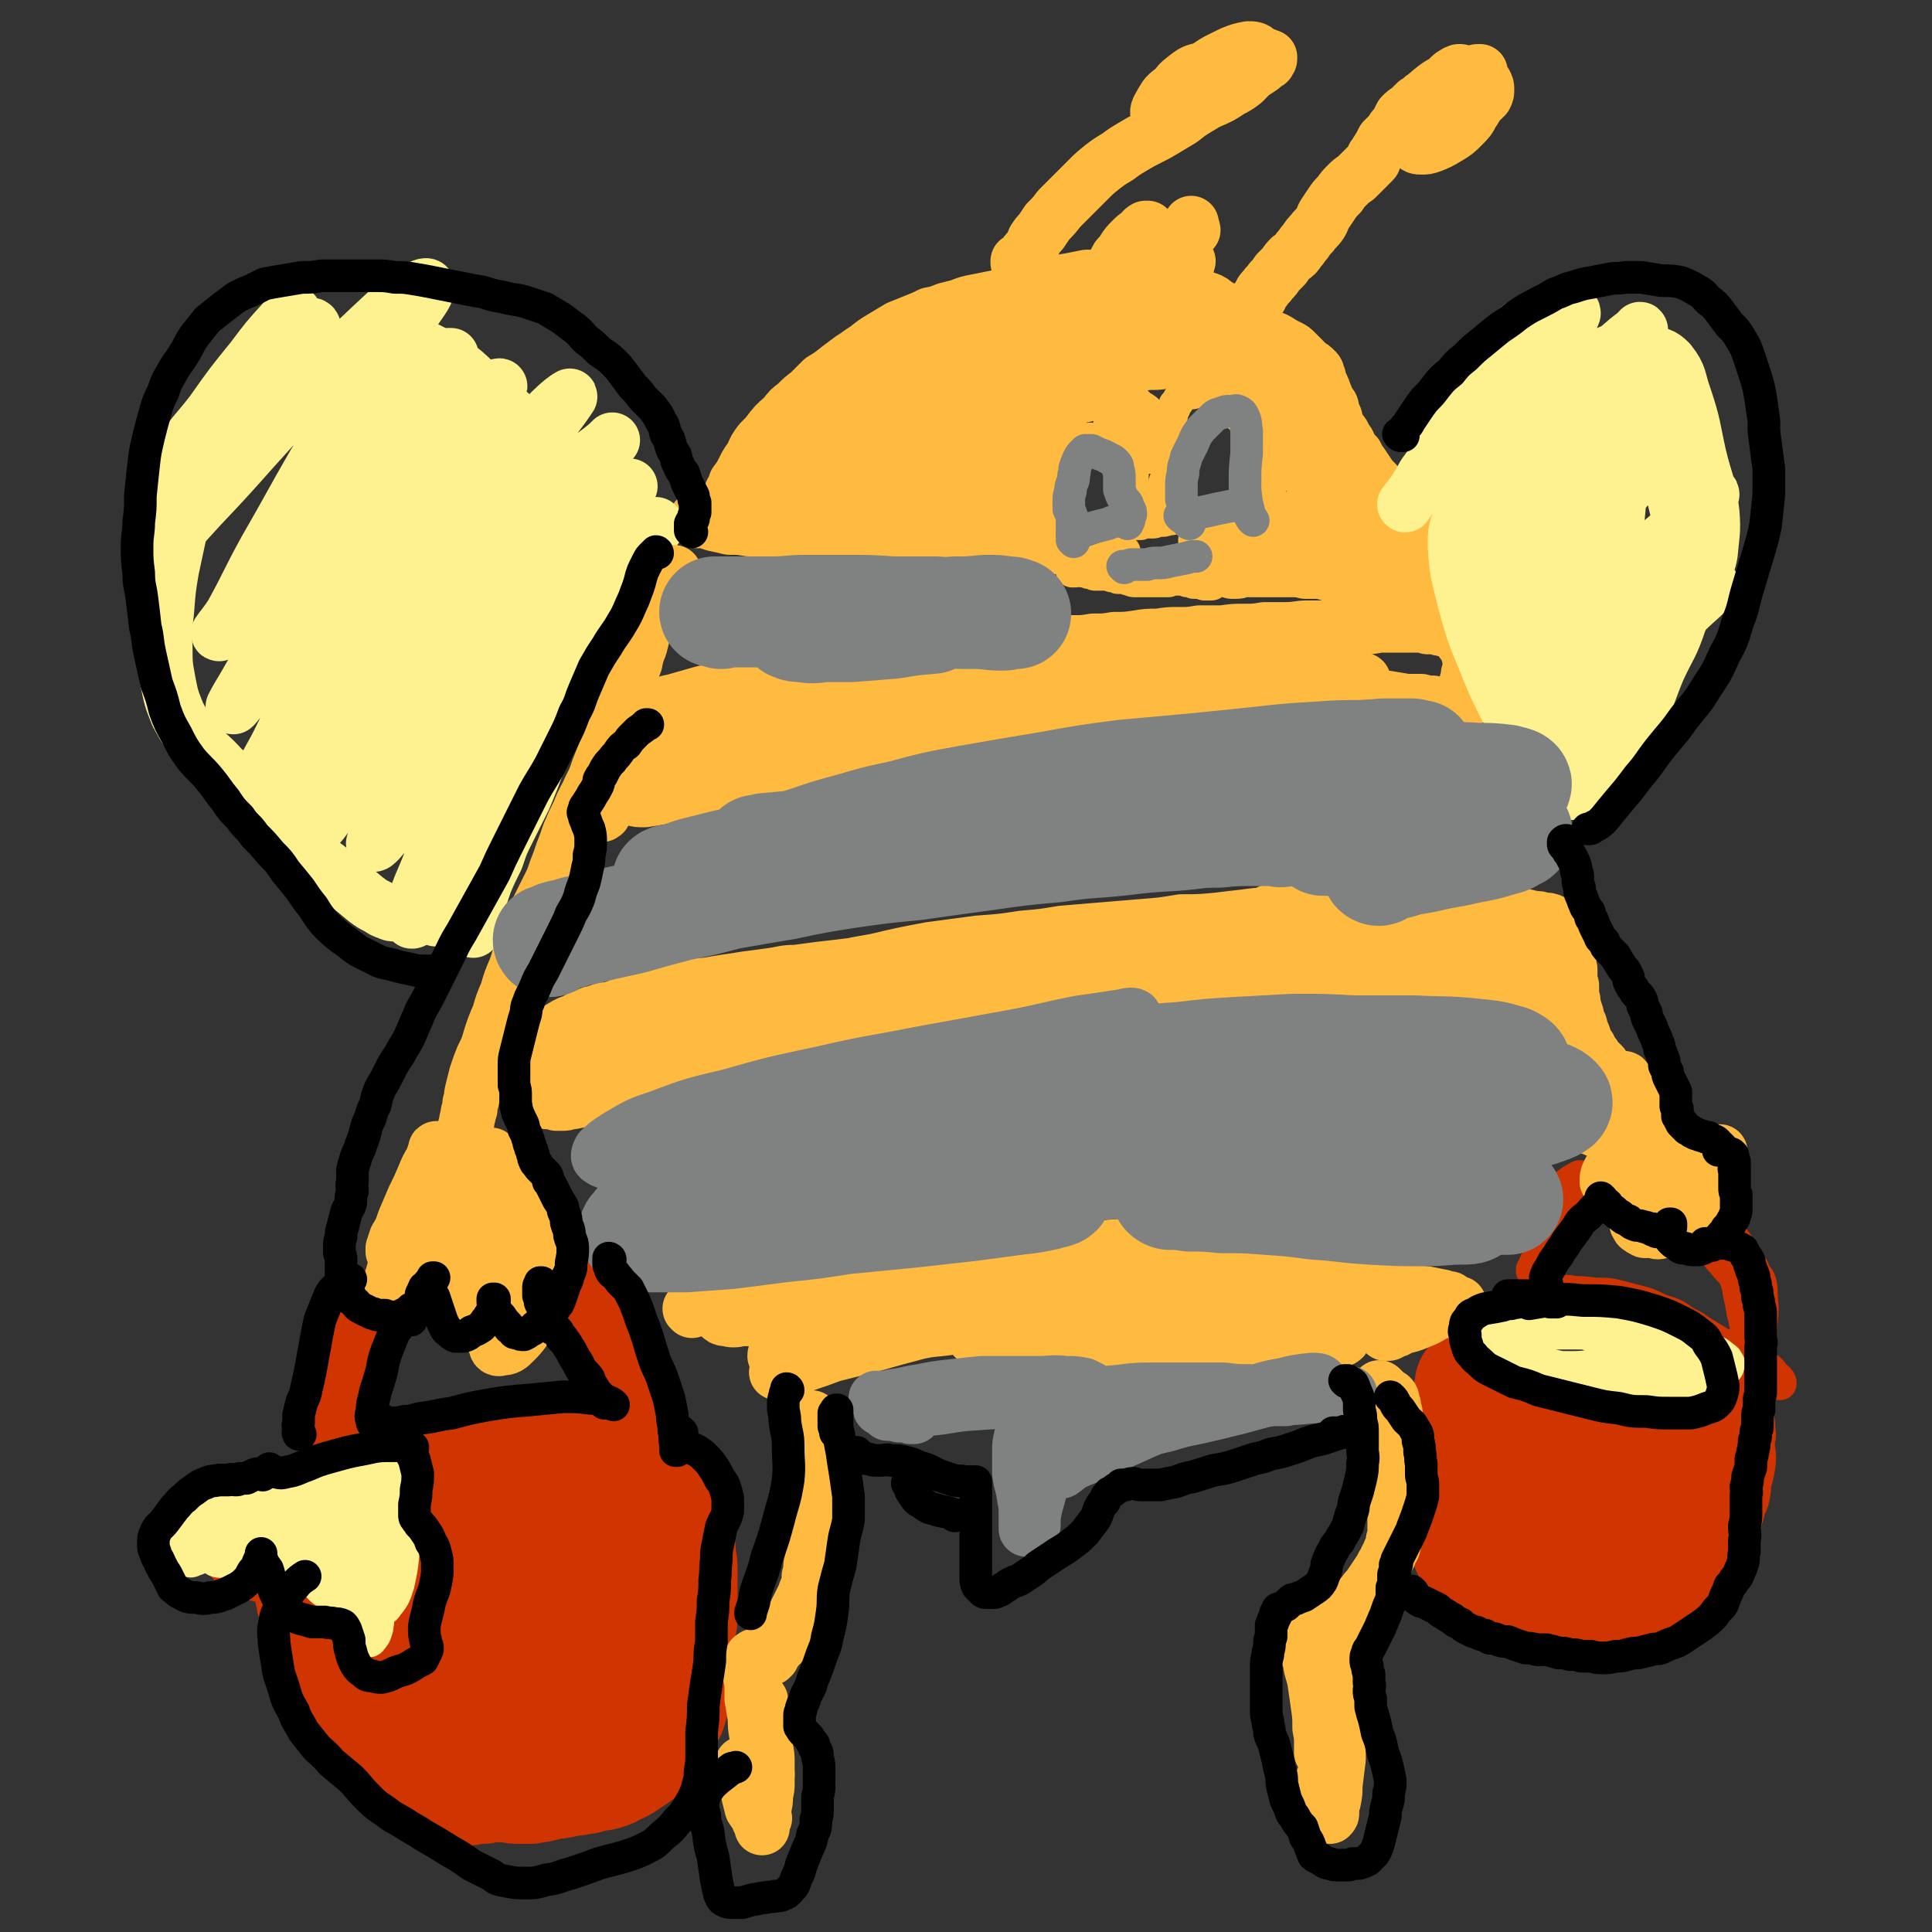 <svg viewBox='0 0 1184 1184' version='1.1' xmlns='http://www.w3.org/2000/svg' xmlns:xlink='http://www.w3.org/1999/xlink'><rect x="0" y="0" width="1184" height="1184" fill="#333333" stroke="none"/><g fill='none' stroke='#CF3401' stroke-width='10' stroke-linecap='round' stroke-linejoin='round'><path d='M161,945c-1,0 -1,0 -1,-1 0,0 0,0 0,0 1,0 0,0 1,0 0,-1 0,-1 0,-1 0,0 0,0 0,-1 1,0 1,0 1,0 0,-1 0,-1 0,-1 1,-1 1,-1 1,-2 1,-2 1,-2 2,-3 1,-1 1,-1 3,-2 1,-1 1,-1 2,-2 2,0 2,0 3,-1 2,-1 2,-1 3,-2 2,-1 2,-1 3,-2 3,-1 2,-1 5,-2 2,-1 2,-1 5,-2 2,-1 2,-2 4,-2 2,-1 2,-1 5,-2 2,-1 2,-1 5,-2 3,-1 3,-1 6,-2 3,-1 3,-1 6,-2 2,-1 2,-1 5,-2 3,-1 3,-1 6,-2 2,-1 2,-1 5,-1 3,-1 3,-1 6,-2 2,0 2,0 5,-1 3,0 3,0 6,-1 3,-1 3,-1 6,-2 2,0 2,0 5,-1 3,-1 3,0 6,-1 2,-1 2,-1 4,-1 2,-1 2,-1 5,-2 2,0 2,0 5,-1 3,-1 3,-1 6,-2 2,-1 2,-1 5,-2 2,0 2,0 4,-1 2,0 2,0 4,0 2,-1 2,-1 4,-1 3,-1 3,-1 5,-2 3,-1 3,-1 6,-2 2,0 2,0 5,-1 2,-1 2,0 4,-1 1,0 2,0 3,0 2,0 2,0 3,0 3,-1 3,-1 5,-1 3,0 3,-1 6,-1 2,-1 2,0 5,-1 2,0 2,0 4,-1 2,0 2,0 4,0 1,-1 1,-1 1,-1 1,0 1,0 2,0 0,0 0,0 1,1 0,0 0,0 1,0 1,0 1,0 1,0 2,1 2,1 3,2 1,1 1,1 1,2 '/></g>
<g fill='none' stroke='#CF3401' stroke-width='68' stroke-linecap='round' stroke-linejoin='round'><path d='M162,948c0,0 0,-1 -1,-1 -1,-1 -1,0 -2,-1 -1,0 -1,0 -2,-1 0,0 0,0 -1,0 0,0 0,0 0,0 0,0 0,0 1,-1 1,0 1,0 3,-1 2,-1 2,-1 4,-2 2,-1 2,-1 4,-2 2,-1 2,-1 4,-2 3,-1 3,-1 6,-2 3,-2 3,-2 6,-4 4,-1 4,-1 8,-3 4,-1 3,-2 7,-3 4,-2 4,-2 8,-3 4,-2 4,-2 8,-3 4,-1 4,-1 7,-3 4,-1 5,-1 8,-2 5,-1 4,-2 9,-3 3,-1 3,-1 7,-2 3,0 3,0 7,-1 3,0 3,0 6,-1 4,0 4,0 7,-1 4,0 4,-1 8,-1 3,-1 3,-1 7,-1 4,-1 4,-1 8,-1 3,-1 3,-1 7,-2 4,-1 4,-1 8,-2 4,-1 4,-1 8,-1 4,0 4,0 8,-1 3,0 3,0 7,0 3,0 3,0 6,0 3,0 3,0 5,1 3,0 3,0 6,0 3,0 3,0 6,0 4,0 3,0 7,0 2,0 2,0 5,0 3,0 3,0 5,0 2,0 2,0 5,0 2,0 2,0 4,1 2,0 2,0 4,0 2,1 2,0 5,1 1,0 1,0 3,1 2,0 2,0 3,1 1,0 1,0 2,1 2,1 2,0 3,1 2,1 2,1 3,1 1,1 1,1 2,1 1,1 1,1 2,1 1,1 1,1 1,2 1,0 1,0 2,1 1,0 1,1 2,1 1,1 1,1 2,2 0,0 0,0 1,1 1,0 1,0 1,1 1,0 1,0 1,0 0,0 0,0 0,1 0,0 0,0 0,0 1,0 1,0 1,0 0,1 0,1 1,1 1,1 1,1 2,1 '/><path d='M416,927c0,0 -1,-1 -1,-1 -1,0 -1,0 -1,0 -1,0 -1,0 -1,1 0,2 0,2 1,3 0,3 0,3 1,6 0,5 0,5 1,9 1,4 1,4 1,9 1,4 1,4 1,9 0,5 0,5 0,9 0,4 0,4 0,8 0,5 0,5 0,9 0,5 0,5 -1,9 0,5 0,5 0,10 0,5 0,5 0,10 0,4 0,4 -1,9 0,4 0,4 -1,8 -1,4 -1,4 -2,7 -1,4 -1,4 -2,7 -2,3 -2,3 -3,6 -2,3 -2,3 -3,6 -2,3 -2,3 -4,5 -1,3 -2,2 -3,4 -2,2 -2,2 -4,4 -2,2 -2,1 -4,3 -3,2 -3,2 -6,4 -3,2 -3,2 -6,3 -3,2 -3,2 -6,3 -3,1 -3,1 -6,1 -4,1 -4,1 -7,2 -3,0 -3,0 -6,1 -4,0 -4,0 -7,1 -4,1 -4,1 -8,1 -3,1 -3,1 -7,2 -3,0 -3,0 -6,1 -3,0 -3,0 -6,0 -4,0 -4,0 -7,-1 -4,0 -4,0 -8,0 -4,0 -4,0 -8,1 -4,0 -4,0 -9,1 -3,0 -3,0 -6,0 -3,0 -4,0 -6,-1 -3,0 -3,0 -6,-1 -3,-1 -3,-2 -6,-3 -4,-2 -4,-2 -7,-4 -3,-1 -3,-1 -5,-3 -3,-2 -3,-2 -6,-4 -3,-3 -3,-2 -6,-5 -3,-2 -3,-2 -5,-5 -3,-3 -3,-3 -5,-6 -2,-3 -2,-3 -4,-6 -2,-3 -2,-3 -4,-6 -2,-4 -2,-4 -4,-8 -2,-4 -2,-4 -4,-7 -3,-5 -3,-5 -5,-9 -3,-5 -3,-5 -5,-10 -2,-4 -1,-4 -3,-8 -1,-4 -1,-4 -2,-8 -2,-4 -2,-4 -3,-8 -1,-4 -1,-4 -2,-7 -1,-4 -1,-4 -2,-7 0,-3 -1,-3 -1,-6 0,-2 0,-2 0,-5 0,-1 0,-1 0,-3 0,-1 0,-1 1,-2 1,-1 1,-1 3,-2 2,-2 2,-2 4,-3 3,-2 3,-2 5,-3 3,-1 3,-1 6,-2 2,0 2,-1 3,-1 1,0 2,0 2,1 1,0 1,1 1,2 0,2 0,2 -1,4 0,4 -1,4 -2,8 -1,6 -1,6 -2,11 -1,7 -1,7 -1,13 0,7 0,7 2,13 1,3 1,4 4,6 2,2 2,2 5,2 3,1 4,1 7,0 6,-3 6,-3 10,-7 7,-6 6,-6 12,-13 8,-7 8,-7 15,-14 7,-8 8,-8 15,-16 6,-7 5,-7 11,-14 6,-7 5,-7 11,-13 3,-3 3,-3 6,-6 1,-1 1,-1 2,-1 0,0 0,0 0,1 -1,2 -1,2 -2,5 -3,7 -3,6 -5,13 -3,10 -3,10 -5,20 -4,14 -5,14 -7,28 -3,15 -2,16 -4,31 -1,11 -2,11 -2,22 0,6 0,6 2,12 1,2 1,2 3,3 2,0 3,0 5,-2 3,-3 3,-3 6,-7 6,-7 5,-8 10,-15 7,-11 7,-11 13,-22 8,-13 7,-14 14,-27 7,-13 7,-13 15,-26 5,-9 4,-9 10,-18 3,-7 3,-7 7,-13 2,-3 3,-3 5,-6 1,0 1,0 1,0 -1,1 -1,1 -2,3 -2,7 -3,6 -5,13 -4,12 -3,12 -6,25 -3,15 -4,15 -6,30 -2,16 -2,16 -2,31 0,10 -1,11 1,19 1,3 3,3 5,3 3,-1 3,-2 5,-5 4,-7 3,-7 6,-14 4,-10 4,-10 7,-20 4,-11 3,-11 6,-23 2,-10 2,-10 4,-20 2,-8 2,-8 2,-17 1,-4 1,-5 1,-8 -1,-1 -2,-1 -3,-1 -2,1 -3,1 -4,3 -4,7 -4,7 -7,14 -4,10 -4,10 -7,21 -3,9 -2,9 -5,19 -1,5 -1,5 -2,10 0,1 0,1 0,3 '/><path d='M902,849c0,0 -1,-1 -1,-1 0,0 0,0 1,0 0,0 0,0 0,0 -1,0 -1,0 -1,0 0,1 0,1 0,1 0,1 0,1 0,3 -1,3 -1,3 -2,5 0,4 -1,4 -1,8 -1,4 -1,4 -2,9 -1,5 -1,5 -2,10 0,6 0,6 -1,11 -1,4 -1,4 -2,9 0,4 0,4 0,8 0,4 0,4 1,8 0,4 0,4 1,8 1,4 1,4 2,8 1,4 1,4 2,8 1,2 1,2 2,5 2,3 2,3 3,5 2,3 2,3 3,5 2,2 2,2 4,5 1,1 1,2 3,3 2,1 2,1 5,2 2,1 2,1 4,2 3,0 3,0 6,0 3,1 3,1 6,0 3,0 3,0 6,0 4,0 4,0 7,0 4,-1 4,0 7,-1 4,0 4,0 8,0 5,-1 5,-1 10,-2 5,0 5,0 9,-1 5,-1 5,-1 9,-2 4,-1 4,-1 8,-2 5,-2 5,-2 9,-4 5,-2 5,-1 9,-4 5,-2 5,-2 10,-5 4,-2 4,-2 7,-5 4,-3 4,-4 7,-7 3,-4 3,-4 5,-8 2,-4 2,-4 4,-8 1,-5 1,-5 3,-9 1,-4 0,-4 1,-8 1,-4 1,-4 2,-8 0,-3 1,-3 0,-6 0,-2 0,-2 -2,-3 -1,-2 -1,-2 -3,-3 -3,-1 -3,-1 -6,-2 -3,-1 -3,-1 -7,-2 -3,0 -4,0 -7,-1 -5,0 -5,0 -10,-1 -6,0 -6,0 -12,0 -6,-1 -6,-1 -12,-1 -8,-1 -8,-1 -15,-1 -10,0 -10,0 -19,0 -9,-1 -9,0 -17,-1 -8,0 -8,0 -15,-1 -6,0 -6,0 -12,-1 -5,0 -5,0 -10,0 -3,-1 -3,0 -6,-1 -1,0 -2,0 -2,0 0,0 1,0 1,0 3,-1 4,0 7,0 5,0 5,0 11,0 7,0 7,0 14,1 8,1 8,1 16,2 8,1 8,1 16,3 9,1 9,1 18,2 8,2 8,2 16,3 6,2 6,2 12,3 4,2 4,2 8,3 2,1 3,1 4,2 1,0 1,0 0,1 -2,0 -2,0 -4,0 -6,1 -6,1 -11,2 -6,2 -6,2 -12,4 -7,2 -7,2 -14,5 -8,3 -8,3 -15,7 -7,4 -7,4 -13,8 -5,3 -5,3 -10,7 -2,2 -2,2 -4,4 -1,1 -1,1 0,2 1,1 1,1 3,2 5,0 5,0 10,0 6,0 6,-1 13,-1 7,-1 7,-1 14,-2 7,-1 6,-1 13,-2 4,0 4,0 9,0 3,0 3,-1 5,1 1,0 1,1 1,2 -2,2 -3,2 -5,4 -3,3 -3,3 -7,6 -4,4 -4,3 -9,7 -5,4 -5,4 -10,7 -5,5 -5,4 -9,9 -4,3 -4,3 -6,6 -1,2 -2,3 -2,4 1,2 2,2 4,2 4,0 4,0 8,-1 6,-3 6,-3 11,-6 6,-4 6,-4 11,-8 4,-4 4,-4 9,-8 4,-3 4,-3 8,-6 4,-3 4,-3 8,-6 5,-2 4,-2 9,-5 2,-1 2,0 5,-1 1,-1 2,-1 3,-2 1,0 1,0 2,-1 0,-1 0,-1 0,-2 0,-1 0,-1 0,-1 0,0 0,0 0,0 -1,0 -1,0 -1,0 -1,1 -1,1 -2,3 -2,4 -3,4 -5,8 -2,4 -2,4 -4,8 -2,4 -2,4 -4,7 -1,3 -1,3 -3,6 -2,3 -2,3 -4,5 -2,3 -2,3 -5,5 -2,3 -2,3 -5,5 -3,2 -3,2 -6,3 -2,2 -2,2 -6,3 -3,1 -3,1 -6,1 -2,1 -2,1 -5,2 -2,0 -2,0 -4,0 -2,0 -2,0 -4,0 -1,0 -1,0 -3,0 '/></g>
<g fill='none' stroke='#CF3401' stroke-width='20' stroke-linecap='round' stroke-linejoin='round'><path d='M210,892c0,0 -1,0 -1,-1 0,0 0,1 1,1 0,0 0,-1 0,-1 1,-1 1,-1 1,-1 2,-2 2,-2 2,-5 1,-2 1,-2 2,-4 0,-3 0,-3 0,-5 1,-2 0,-2 0,-5 0,-3 0,-3 0,-6 1,-4 1,-4 1,-7 1,-4 0,-4 1,-8 1,-2 1,-2 1,-5 1,-3 1,-3 1,-5 1,-3 1,-3 2,-5 1,-4 1,-4 3,-7 1,-4 1,-4 3,-7 1,-2 1,-2 2,-5 1,-1 1,-1 2,-3 1,-1 1,-1 1,-2 0,0 0,0 1,-1 0,0 0,0 1,-1 0,0 0,0 1,0 0,-1 0,-1 0,-1 0,0 0,0 0,0 -1,-1 -1,-1 -1,-1 -1,0 -1,0 -1,0 -1,0 -2,0 -3,1 -1,1 -1,1 -2,3 -2,3 -2,3 -3,7 -3,5 -3,5 -5,11 -2,6 -2,6 -4,13 -2,6 -2,6 -4,12 -1,4 0,4 -1,9 -1,2 -1,2 -1,5 0,2 -1,2 -1,4 0,1 0,1 1,1 0,0 0,0 0,0 0,0 0,0 0,-1 1,-2 1,-2 1,-4 2,-5 2,-5 3,-9 2,-6 2,-6 3,-11 1,-6 2,-6 3,-12 2,-5 2,-5 3,-11 1,-4 2,-4 3,-8 0,-3 0,-3 0,-7 1,-1 1,-1 0,-3 0,-1 0,-1 0,-2 0,0 -1,0 -1,-1 0,0 0,0 0,0 -1,1 -1,1 -1,1 -2,2 -2,2 -3,4 -2,5 -2,5 -3,10 -2,6 -2,6 -4,12 -3,7 -3,7 -5,15 -3,8 -3,8 -6,16 -1,4 -1,4 -3,9 0,3 0,3 -1,6 0,2 0,2 0,4 0,1 0,1 0,2 0,0 0,0 0,0 0,0 0,0 0,0 0,-1 0,-1 0,-1 1,-3 1,-3 1,-6 1,-4 1,-4 1,-8 1,-5 1,-5 1,-10 0,-4 0,-4 0,-9 1,-5 1,-5 2,-10 0,-5 0,-5 1,-9 1,-5 1,-5 3,-9 1,-3 1,-3 3,-7 1,-3 1,-3 3,-6 1,-3 1,-3 3,-6 1,-3 1,-3 3,-5 2,-2 2,-3 4,-5 1,-1 1,-1 2,-2 1,-1 1,-1 2,-2 0,0 0,0 0,-1 0,0 0,0 0,0 0,0 0,0 0,0 0,1 0,1 0,1 -1,2 -1,2 -1,4 -1,3 -1,3 -2,7 -2,5 -2,5 -4,10 -2,7 -2,6 -4,13 -1,6 -1,6 -2,13 -1,5 0,5 -1,9 '/><path d='M336,769c0,0 -1,0 -1,-1 -1,-1 -1,-1 -1,-2 -1,0 -1,0 -1,0 0,0 0,0 1,0 0,0 0,0 1,1 1,1 1,1 3,3 1,2 1,2 3,4 2,2 2,2 4,5 3,3 3,3 5,6 3,3 3,3 5,7 4,4 4,4 6,9 4,6 3,6 6,12 3,6 3,6 5,13 3,6 3,6 5,12 2,6 2,6 4,12 2,5 2,5 4,11 2,5 2,5 4,11 2,4 2,4 4,8 1,3 1,3 2,5 0,1 0,1 0,1 0,0 0,0 0,0 -1,0 -1,0 -1,-1 -2,-3 -2,-3 -3,-6 -3,-4 -2,-4 -5,-9 -2,-5 -3,-5 -5,-11 -3,-6 -3,-6 -6,-13 -4,-6 -4,-6 -7,-13 -3,-6 -3,-6 -6,-13 -2,-5 -2,-5 -5,-9 -2,-5 -2,-5 -5,-9 -2,-4 -1,-4 -3,-8 -2,-3 -2,-3 -3,-6 -1,-1 -1,-1 -1,-3 0,0 0,0 0,-1 0,0 0,0 0,1 2,0 2,0 4,2 2,2 2,2 5,5 4,4 4,4 7,8 5,5 5,5 9,11 5,6 5,6 9,13 4,7 3,7 7,14 3,6 3,6 7,11 2,5 3,5 5,10 2,4 1,4 3,8 0,3 1,3 1,5 0,1 0,1 0,2 0,0 0,0 0,0 -1,0 -1,0 -2,0 -1,-1 -1,-1 -3,-3 -3,-2 -3,-2 -5,-5 -4,-4 -4,-4 -6,-9 -4,-6 -3,-6 -6,-12 -3,-7 -3,-7 -5,-13 -3,-6 -3,-6 -5,-12 -2,-4 -2,-4 -4,-8 -1,-3 -1,-3 -2,-6 -1,-1 -1,-1 -2,-2 0,-1 0,-1 0,-2 0,0 0,0 0,0 0,0 0,0 0,0 2,2 2,2 3,3 3,4 3,4 6,8 3,7 3,7 7,13 3,7 3,7 7,14 3,5 3,5 7,9 2,3 2,3 5,5 1,1 1,2 2,3 0,0 0,0 0,0 0,0 -1,0 -1,-1 -2,-2 -2,-2 -4,-4 -2,-3 -2,-4 -4,-7 -3,-6 -3,-6 -6,-13 -3,-7 -2,-7 -5,-15 -3,-7 -3,-7 -7,-14 -2,-6 -3,-6 -6,-12 -3,-4 -3,-4 -5,-9 -1,-3 -1,-3 -2,-7 -1,-1 -1,-1 -2,-3 -1,0 -1,0 -1,0 0,-1 -1,-1 -1,0 1,0 1,0 1,0 1,2 1,2 2,4 2,2 1,2 3,5 3,3 3,2 5,5 3,4 4,4 6,8 4,6 4,6 7,12 3,7 2,7 5,14 2,7 2,7 4,13 3,5 3,5 5,10 2,5 3,5 5,10 2,5 1,5 3,10 2,4 2,4 3,8 1,4 1,4 2,7 0,3 1,3 2,6 0,1 0,1 1,3 0,1 1,1 1,2 0,1 0,1 0,2 '/><path d='M920,815c0,0 0,0 -1,-1 0,0 1,1 1,1 0,0 -1,0 -1,-1 0,-1 0,-1 -1,-1 0,-1 0,-1 0,-2 0,0 0,0 0,-1 1,-1 1,-1 2,-2 2,-2 2,-2 4,-4 2,-2 2,-2 5,-4 3,-2 3,-2 6,-3 3,-2 3,-2 7,-3 3,-1 3,-1 7,-1 3,0 3,0 7,0 4,0 4,0 9,1 5,0 5,0 10,1 5,1 5,1 10,1 6,1 6,2 12,3 7,1 7,0 14,2 7,2 7,2 13,4 5,2 5,3 10,6 5,2 5,3 10,6 5,3 5,3 10,6 6,3 6,3 11,6 6,3 6,3 11,6 4,2 4,2 8,4 2,2 2,2 4,5 2,1 2,1 3,3 0,0 0,1 0,1 0,0 -1,0 -1,0 -2,-1 -2,0 -4,-1 -3,-2 -3,-2 -7,-4 -4,-3 -4,-3 -9,-5 -6,-3 -6,-3 -11,-6 -5,-3 -5,-3 -11,-7 -6,-3 -6,-3 -11,-7 -6,-4 -6,-4 -11,-8 -7,-4 -7,-4 -13,-8 -8,-4 -8,-4 -16,-6 -8,-2 -9,-1 -18,-2 -7,-1 -7,-1 -14,-2 -5,-1 -6,-1 -11,0 -4,0 -4,0 -8,1 -3,0 -3,0 -5,0 -2,0 -2,0 -3,0 0,0 -1,0 0,0 1,0 1,0 2,0 5,0 5,0 9,0 6,-1 6,-1 13,-1 8,0 8,0 16,1 8,0 8,0 16,2 7,2 8,2 15,4 7,3 7,3 14,7 7,4 7,4 14,8 6,5 6,5 12,10 6,5 6,5 11,11 4,4 5,4 8,10 3,5 2,5 5,11 2,5 2,5 3,11 2,4 2,5 2,9 1,5 0,5 -1,10 -1,4 -1,4 -3,7 -1,3 -1,3 -3,5 -2,1 -2,1 -3,3 -2,0 -2,0 -3,0 -1,1 -1,0 -2,0 -1,-2 0,-2 -1,-5 0,-3 0,-3 0,-6 1,-6 1,-6 2,-12 1,-7 2,-7 3,-15 1,-7 1,-7 1,-15 1,-4 1,-5 2,-9 1,-4 1,-4 3,-8 1,-3 1,-3 3,-6 1,-2 1,-2 2,-3 0,0 0,-1 0,-1 1,0 1,1 0,1 0,5 0,5 -1,10 -1,7 -2,7 -3,15 -1,7 -1,7 -1,14 0,4 0,4 1,8 0,2 0,2 0,3 0,0 1,0 1,0 0,0 0,0 0,-1 0,-3 0,-3 1,-6 0,-6 0,-6 1,-11 0,-8 0,-8 1,-15 0,-10 1,-10 1,-20 0,-9 1,-9 1,-19 -1,-6 0,-7 -1,-13 -1,-4 -2,-4 -4,-7 -1,-2 -1,-2 -3,-4 0,0 0,-1 -1,-1 0,0 0,0 0,0 0,4 0,4 0,7 -1,7 -1,7 -1,13 -1,6 -1,6 0,12 0,5 0,5 1,10 1,3 1,3 2,6 0,1 0,1 1,2 0,0 0,0 0,0 -1,-1 -1,-1 -1,-1 -1,-3 -1,-3 -2,-6 -1,-5 -1,-5 -2,-10 -2,-7 -1,-7 -3,-14 -1,-7 -1,-7 -4,-14 -2,-6 -2,-6 -5,-12 -2,-5 -2,-5 -4,-9 -2,-3 -2,-4 -4,-6 -1,-2 -1,-2 -3,-3 0,0 -1,-1 -1,-1 0,1 0,1 0,2 1,3 1,3 2,6 2,5 2,5 4,10 3,4 3,4 6,8 3,4 4,4 7,7 3,2 3,2 6,4 3,2 3,1 5,2 1,1 1,1 2,1 0,0 0,0 0,0 0,-1 -1,-1 -1,-3 -3,-4 -3,-4 -5,-7 -2,-6 -2,-6 -5,-11 -2,-4 -2,-4 -4,-9 -3,-4 -3,-4 -6,-8 -2,-3 -3,-3 -6,-5 -2,-1 -2,-1 -4,-3 -1,0 -2,0 -2,0 -1,0 -1,0 -1,1 1,3 0,4 1,7 1,5 1,5 3,9 2,5 2,5 5,9 3,4 3,4 7,7 3,3 3,3 7,5 3,1 3,1 6,2 1,0 1,0 2,0 1,-1 1,-1 1,-1 0,-3 0,-3 -1,-5 -3,-5 -3,-4 -5,-8 -3,-5 -3,-5 -6,-9 -3,-4 -3,-4 -7,-7 -2,-2 -2,-3 -5,-4 -3,-1 -4,-1 -6,-1 -3,1 -3,2 -6,4 -1,0 -1,0 -1,1 '/><path d='M978,736c-1,0 -1,-1 -1,-1 -1,-1 0,-1 0,-2 0,0 0,0 -1,0 0,0 0,0 0,0 -1,1 -1,1 -2,2 -2,3 -2,3 -4,5 -3,3 -3,3 -6,7 -3,3 -4,3 -7,7 -4,3 -4,3 -7,7 -4,4 -4,3 -6,7 -2,3 -2,3 -3,6 -1,2 -1,2 -2,4 0,1 0,1 0,1 0,0 1,0 1,0 1,-1 1,-1 3,-3 3,-3 3,-3 5,-7 3,-4 3,-4 5,-8 3,-4 3,-4 5,-8 3,-5 3,-5 6,-9 2,-3 2,-3 4,-6 2,-2 2,-2 4,-4 1,-2 1,-2 2,-4 0,0 0,-1 -1,-1 -1,0 -1,0 -3,1 -3,1 -3,1 -5,4 -3,2 -3,3 -6,6 -2,2 -2,3 -4,5 -2,2 -2,2 -4,4 0,1 0,1 -1,1 0,0 0,1 0,1 0,-1 1,-1 1,-2 3,-3 3,-3 5,-6 3,-4 3,-4 6,-7 2,-4 3,-4 5,-7 2,-3 2,-3 3,-6 1,0 1,-1 1,-1 -1,-1 -2,-1 -3,-1 -4,2 -4,2 -8,5 -4,3 -4,3 -9,7 -3,3 -3,3 -6,7 -2,3 -2,3 -4,7 -1,2 -1,2 -2,5 0,1 0,1 0,3 '/></g>
<g fill='none' stroke='#FEF190' stroke-width='20' stroke-linecap='round' stroke-linejoin='round'><path d='M119,935c0,-1 -1,-1 -1,-1 0,-1 0,0 0,0 0,0 -1,0 -2,0 0,1 0,1 -1,1 0,0 0,0 0,0 0,0 0,0 -1,0 0,0 0,0 0,1 0,0 0,0 0,0 0,0 0,0 0,0 0,1 0,1 0,1 -1,1 -1,1 -1,2 0,2 0,2 0,4 0,2 0,2 0,3 1,2 1,2 2,4 1,0 1,0 2,0 1,1 1,1 2,1 1,-1 1,-2 3,-3 1,-1 1,-1 3,-3 1,-2 1,-3 3,-5 1,-2 1,-2 2,-4 1,-2 1,-2 1,-4 0,0 0,-1 0,-1 -1,-1 -1,-1 -2,-1 -2,-1 -2,-1 -3,0 -2,0 -2,0 -4,2 -2,1 -2,1 -4,3 -2,2 -2,2 -4,5 -2,2 -2,2 -3,5 -1,2 -1,3 -1,5 0,2 0,2 2,4 1,1 1,1 3,2 2,1 2,1 4,0 3,-1 3,-1 6,-3 3,-3 3,-3 5,-6 3,-3 3,-3 5,-7 2,-3 2,-3 4,-7 1,-2 1,-2 2,-5 0,-1 0,-1 -1,-2 -1,-1 -1,-1 -3,-1 -2,-1 -2,-1 -5,0 -2,1 -2,1 -4,3 -2,2 -2,2 -4,5 -1,2 -1,2 -2,5 0,3 -1,3 0,7 1,4 1,4 3,7 2,2 2,2 5,3 3,2 3,2 7,2 3,-1 4,-1 7,-3 4,-3 3,-4 7,-7 3,-5 3,-5 6,-9 3,-4 3,-4 5,-8 1,-3 0,-3 0,-6 1,-1 1,-2 0,-3 -1,0 -2,-1 -3,0 -2,0 -3,0 -5,2 -2,2 -2,2 -4,4 -1,4 -1,5 -1,9 -1,6 -1,7 0,13 2,5 2,6 5,10 2,3 2,4 5,6 2,1 3,1 5,0 4,-2 4,-4 6,-7 4,-7 3,-7 6,-13 3,-7 3,-7 5,-14 2,-6 2,-6 2,-13 1,-4 1,-5 -1,-8 0,-3 -1,-3 -3,-4 -2,0 -3,0 -4,1 -3,3 -3,3 -4,7 -1,6 -1,6 -1,12 -1,7 -1,7 0,15 1,6 1,6 4,12 2,3 2,4 5,5 2,2 3,2 6,0 3,-1 3,-2 6,-5 3,-4 3,-4 6,-8 2,-5 2,-5 3,-11 1,-4 1,-5 1,-9 1,-4 1,-5 0,-9 -1,-2 -1,-2 -2,-4 -2,-1 -2,-1 -4,-1 -1,1 -2,2 -3,3 -2,5 -3,5 -4,10 -2,8 -2,8 -1,16 0,10 0,10 3,19 2,7 2,8 6,14 3,3 4,3 7,4 4,0 5,-1 7,-3 4,-4 4,-5 6,-11 3,-7 2,-7 4,-15 1,-8 1,-8 2,-16 0,-8 1,-8 0,-16 -1,-5 -1,-5 -3,-10 -1,-2 -2,-3 -4,-3 -2,0 -2,1 -3,2 -3,4 -3,4 -4,8 -1,8 -1,8 -1,16 0,11 1,11 2,22 1,12 0,12 2,24 1,8 1,9 4,17 1,6 1,6 5,11 2,2 2,2 5,2 1,1 2,1 3,-1 2,-2 2,-3 3,-6 1,-7 1,-7 1,-14 1,-10 1,-10 1,-20 0,-11 0,-11 -1,-22 0,-9 1,-9 -1,-18 0,-6 0,-6 -3,-11 -1,-3 -2,-3 -5,-4 -2,-1 -3,-1 -4,0 -3,1 -4,2 -5,5 -2,6 -2,6 -2,12 -1,11 -1,11 1,22 1,12 0,12 4,24 2,7 3,8 7,13 3,3 4,3 8,2 3,0 4,-1 6,-4 4,-5 4,-6 6,-12 2,-9 2,-9 3,-18 0,-10 1,-11 0,-21 -1,-8 -1,-9 -3,-17 -2,-5 -3,-5 -6,-9 -3,-3 -3,-3 -7,-5 -3,-1 -3,-1 -6,-1 -3,0 -4,1 -6,3 -3,4 -3,5 -5,10 -2,10 -2,10 -1,20 0,10 -1,11 3,21 2,6 2,8 7,11 3,2 5,2 8,0 4,-2 5,-3 7,-7 4,-6 4,-7 6,-14 2,-7 1,-8 2,-15 0,-8 0,-8 -1,-15 -2,-6 -2,-7 -6,-12 -3,-4 -4,-4 -8,-6 -4,-1 -5,-1 -9,1 -5,2 -5,3 -10,6 -5,5 -5,5 -9,10 -3,4 -3,4 -5,9 -1,3 -2,4 -2,7 1,1 1,2 3,3 1,1 2,1 3,1 3,-1 4,-1 6,-2 3,-3 4,-3 6,-7 1,-4 1,-4 2,-9 0,-3 0,-3 -1,-6 -2,-3 -2,-3 -5,-5 -4,-1 -4,-1 -8,-1 -5,0 -5,0 -10,2 -5,2 -5,2 -10,5 -4,3 -4,3 -9,6 -3,2 -3,2 -6,4 -1,0 -2,0 -2,1 0,0 1,0 2,0 3,2 3,2 7,3 5,0 5,1 11,0 7,0 7,0 13,-2 8,-3 8,-3 15,-7 7,-3 7,-4 13,-8 5,-4 6,-4 10,-8 2,-2 3,-2 3,-4 0,0 -1,0 -3,0 -6,1 -6,1 -12,3 -9,3 -9,3 -19,7 -10,4 -10,4 -20,8 -10,4 -10,4 -21,8 -9,4 -9,4 -18,7 -6,2 -6,2 -11,3 -1,1 -2,1 -2,1 0,1 1,0 2,1 2,0 3,0 5,0 6,-1 6,-1 11,-4 8,-3 8,-4 15,-8 9,-5 9,-6 17,-11 8,-4 8,-4 15,-9 5,-3 6,-2 11,-5 1,-1 2,-2 2,-2 0,0 -1,0 -2,0 -4,1 -4,1 -8,2 -7,2 -7,3 -14,5 -8,4 -8,4 -16,8 -11,6 -11,6 -21,12 -10,6 -10,6 -20,12 -6,3 -6,3 -11,6 -1,1 -2,1 -2,1 1,1 2,1 4,0 5,-1 5,0 10,-2 7,-3 7,-4 14,-8 8,-4 8,-4 16,-8 7,-4 7,-5 13,-9 4,-3 4,-3 8,-6 0,0 1,-1 1,-1 -2,0 -3,0 -5,1 -5,2 -5,2 -9,4 -5,4 -5,4 -10,9 -3,3 -3,3 -7,8 0,1 0,1 -1,3 '/><path d='M974,818c0,0 0,-1 -1,-1 0,-1 0,-1 -1,-2 -2,-3 -2,-3 -5,-5 -1,-1 -1,-1 -3,-2 -2,-1 -2,-1 -5,-1 -5,-1 -5,-1 -10,0 -7,2 -6,2 -13,4 -7,2 -7,2 -14,4 -5,2 -5,1 -10,3 -1,0 -2,0 -1,1 1,2 2,2 5,3 4,3 4,3 8,5 5,3 5,4 11,6 6,3 6,3 12,4 8,1 8,1 16,1 10,0 10,-1 20,-2 10,0 10,-1 20,-2 7,-1 7,-1 13,-3 3,0 4,0 6,-1 0,-1 -1,-1 -1,-1 -3,-2 -3,-3 -6,-4 -5,-3 -6,-3 -11,-5 -8,-2 -8,-2 -15,-5 -8,-2 -8,-2 -15,-3 -9,-1 -9,-2 -17,-2 -7,0 -7,0 -14,1 -5,1 -6,1 -10,4 -4,2 -5,3 -6,6 -1,2 0,4 2,6 4,4 4,4 10,6 8,3 8,3 18,5 11,3 12,3 24,4 12,2 12,2 24,2 11,1 11,1 22,1 9,0 9,0 17,-2 6,-1 6,-1 11,-3 3,-1 4,-1 4,-3 1,-2 0,-2 -1,-4 -4,-3 -4,-4 -10,-6 -8,-3 -9,-2 -18,-4 -12,-2 -12,-1 -24,-3 -12,-1 -12,-1 -24,-2 -10,-1 -10,-1 -21,-1 -8,0 -9,0 -17,1 -5,1 -5,1 -10,3 -3,1 -4,2 -5,4 -1,2 -2,3 -1,5 2,4 3,4 6,7 6,3 6,3 13,5 8,3 8,3 18,4 10,2 10,2 21,3 10,1 10,1 20,2 8,1 8,1 16,1 5,0 5,0 10,-1 3,-1 4,-1 6,-3 1,-1 1,-2 1,-4 -1,-3 -2,-3 -4,-6 -5,-5 -5,-5 -11,-9 -8,-5 -9,-4 -18,-8 -11,-4 -11,-5 -23,-8 -13,-3 -13,-3 -26,-5 -12,-2 -12,-2 -23,-3 -9,0 -9,-1 -17,0 -5,1 -6,1 -10,5 -3,2 -3,3 -4,7 0,4 0,5 3,8 4,5 5,5 10,8 8,4 8,4 17,7 10,4 10,4 21,6 11,2 11,2 23,3 11,1 11,1 22,1 11,0 11,1 21,0 8,0 9,0 17,-2 5,-1 5,-1 10,-3 1,-1 2,-1 2,-3 -1,-3 -2,-4 -5,-7 -5,-6 -6,-6 -13,-10 -11,-5 -11,-5 -23,-7 -12,-3 -13,-3 -25,-3 -13,-1 -13,-1 -26,1 -10,1 -10,1 -20,3 -6,2 -7,2 -12,6 -5,3 -5,4 -7,10 -2,2 -1,2 -1,5 '/></g>
<g fill='none' stroke='#FFBB40' stroke-width='34' stroke-linecap='round' stroke-linejoin='round'><path d='M498,870c0,-1 -1,-1 -1,-1 0,0 0,0 0,0 1,0 0,0 0,0 0,0 0,0 0,0 0,0 0,0 0,0 1,1 1,1 1,2 1,1 1,1 1,2 0,3 0,3 0,5 0,3 0,3 0,7 0,3 0,3 1,7 0,3 0,3 2,5 1,1 1,1 2,2 '/><path d='M503,881c0,0 -1,-1 -1,-1 0,0 0,0 1,1 0,0 -1,0 -1,0 0,1 0,1 0,1 0,1 0,1 0,3 0,2 0,2 1,4 0,3 0,3 0,5 1,2 1,2 1,4 0,3 0,3 -1,5 0,2 0,2 -1,4 0,2 0,2 0,5 0,2 0,2 0,4 0,2 0,2 0,4 0,2 0,2 0,4 0,2 0,2 0,4 0,2 0,2 0,4 0,1 0,1 0,3 -1,2 -1,2 -1,3 0,2 1,2 0,4 0,2 1,2 0,3 0,2 0,2 0,4 -1,2 -1,1 -2,3 0,2 -1,2 -1,4 -1,3 -1,3 -1,5 0,2 0,2 -1,5 0,2 0,2 0,4 -1,3 -1,3 -2,5 -1,3 -1,3 -2,5 -1,2 -1,2 -2,4 -1,2 -1,2 -2,4 -1,2 -1,2 -1,3 -1,2 -1,2 -1,3 -1,2 0,2 -1,3 0,2 0,2 -1,3 -1,2 -1,2 -2,3 -1,1 -1,1 -2,2 -1,1 -1,1 -2,2 0,0 0,0 0,1 0,0 0,0 0,0 0,0 0,0 0,0 0,0 0,0 -1,0 0,1 0,1 0,1 -1,1 -1,1 -2,2 0,1 0,1 -1,1 0,0 0,0 -1,1 0,0 0,0 0,0 0,0 0,0 0,1 0,0 0,0 0,1 -1,1 -1,0 -1,1 '/><path d='M464,1016c-1,0 -1,-1 -1,-1 -1,0 -1,0 -1,1 -1,0 -1,0 -1,0 0,2 0,2 -1,3 0,3 0,3 0,5 0,4 0,4 1,7 0,5 0,5 0,10 1,6 1,6 2,12 0,5 0,5 1,11 1,5 1,5 2,9 1,4 1,4 2,8 1,3 1,3 2,6 0,0 0,0 0,1 '/><path d='M466,1042c0,0 -1,-1 -1,-1 0,0 0,1 0,2 1,3 1,3 1,7 1,5 1,5 2,10 1,5 1,5 1,11 1,5 1,5 1,10 0,5 0,5 0,11 0,4 0,4 -1,8 0,4 0,4 -1,8 0,3 0,3 0,6 -1,2 -1,2 -1,5 0,0 0,0 0,1 0,0 0,0 0,0 0,0 0,0 0,0 0,-1 0,-1 -1,-3 -1,-2 -1,-2 -2,-5 -2,-4 -2,-4 -3,-8 -2,-5 -2,-5 -3,-11 -1,-4 -1,-4 -2,-8 0,-2 0,-2 -1,-3 0,-1 0,-1 0,-1 0,0 0,0 0,0 0,0 0,0 0,0 1,2 1,1 2,3 2,3 2,3 3,7 2,4 2,4 3,9 2,4 2,4 3,8 1,3 1,3 2,6 0,0 1,0 0,1 0,0 0,0 0,0 -1,-1 -2,-1 -3,-2 -2,-2 -2,-2 -4,-5 -1,-4 -1,-4 -2,-8 '/><path d='M846,852c0,-1 0,-1 -1,-1 0,-1 1,0 1,0 0,0 0,0 0,0 0,0 0,0 0,0 1,1 1,1 1,1 1,1 1,1 2,2 1,1 1,1 3,2 1,1 1,1 1,3 1,2 1,2 1,4 1,3 1,3 1,5 0,4 0,4 1,7 0,4 0,4 0,8 1,5 1,5 1,9 1,4 1,4 2,7 1,4 1,4 1,7 0,4 0,4 0,8 1,4 1,4 0,8 0,4 0,4 -1,7 -1,2 -1,2 -1,5 '/><path d='M857,920c-1,0 -1,-1 -1,-1 -1,0 0,1 0,2 0,3 0,3 0,5 0,3 0,3 -1,5 0,4 0,4 0,7 0,3 0,3 -1,6 0,3 0,3 -1,5 -2,3 -1,3 -3,6 -1,3 -2,3 -3,6 -2,3 -2,3 -4,6 -2,3 -2,3 -4,6 -2,2 -2,2 -4,5 -2,2 -2,2 -4,5 -2,3 -2,3 -5,6 -3,4 -3,4 -7,7 -2,3 -2,3 -4,5 -1,1 -1,1 -2,3 -1,0 -1,0 -1,0 '/><path d='M831,983c0,0 0,-1 -1,-1 0,0 0,1 -1,2 -2,2 -2,2 -5,4 -2,3 -2,3 -4,6 -3,3 -3,4 -5,6 -3,3 -3,3 -6,5 -3,2 -3,2 -6,3 -2,1 -2,1 -4,1 -1,0 -1,0 -2,-1 0,0 0,-1 0,-2 -1,-2 -1,-2 -1,-4 0,-2 1,-2 1,-3 0,-1 0,-1 0,-1 0,0 0,0 0,0 1,1 1,1 1,3 1,2 1,2 2,5 2,6 2,6 3,12 1,7 2,7 3,13 1,7 1,7 2,14 1,7 1,7 1,14 1,5 1,5 1,9 0,3 0,3 0,6 1,1 1,1 1,2 1,1 1,1 1,0 1,0 0,0 1,0 0,-3 0,-3 0,-6 0,-3 0,-3 0,-7 0,-6 0,-6 0,-13 0,-6 0,-6 0,-13 0,-6 -1,-6 -1,-11 0,-2 0,-2 0,-4 0,0 0,-1 0,-1 0,1 0,1 0,2 1,2 1,2 2,5 1,6 1,7 1,13 0,10 0,10 0,20 0,9 -1,9 -1,18 -1,7 0,7 0,15 0,5 0,5 0,10 1,3 1,3 1,6 0,1 0,2 0,2 0,1 0,1 0,1 1,-1 1,-1 1,-2 0,-5 0,-5 0,-10 1,-8 1,-8 1,-16 0,-8 0,-8 0,-17 -1,-8 -1,-8 -1,-16 0,-7 0,-7 0,-13 -1,-4 -1,-4 0,-8 0,-2 0,-2 0,-3 0,0 0,0 0,0 0,1 0,1 0,3 1,5 1,5 2,10 1,9 1,9 1,18 1,9 1,9 1,19 -1,8 -1,8 -2,16 0,5 0,5 -1,10 -1,2 -1,2 -1,4 0,0 0,1 0,1 0,-1 -1,-1 -1,-2 -1,-5 -1,-5 -2,-9 -1,-4 -1,-4 -2,-8 '/><path d='M424,803c0,0 -1,-1 -1,-1 0,0 1,0 2,0 1,-1 1,-1 2,-2 1,-1 1,-1 2,-1 0,-1 0,-1 1,-1 0,0 0,0 0,0 2,-1 2,-1 3,-1 4,-1 4,-1 7,-2 7,-2 7,-2 13,-4 9,-3 9,-3 17,-5 10,-3 10,-3 20,-6 10,-3 10,-3 21,-6 11,-2 11,-2 22,-3 11,-2 11,-2 23,-3 11,-2 11,-2 21,-3 9,-2 9,-2 17,-3 7,-1 7,-1 13,-2 4,-1 4,-1 8,-2 0,0 1,0 0,0 -1,0 -2,0 -4,0 -6,1 -6,1 -12,2 -9,2 -9,2 -17,4 -13,3 -13,3 -26,6 -13,4 -13,4 -26,7 -15,4 -15,4 -31,8 -11,3 -11,2 -23,5 -7,2 -7,1 -14,4 -6,2 -6,3 -11,6 -3,2 -4,1 -7,4 -1,1 -2,2 -2,3 1,1 2,1 3,1 4,1 5,1 9,0 7,0 7,0 14,-1 9,-2 9,-2 18,-3 12,-2 12,-3 23,-5 13,-2 13,-2 26,-4 15,-2 15,-2 29,-5 13,-2 13,-2 26,-5 11,-2 11,-1 22,-3 7,-2 7,-2 14,-4 3,0 4,-1 5,-1 0,0 -1,0 -2,0 -7,2 -7,2 -14,3 -11,3 -11,3 -23,6 -12,3 -13,3 -25,7 -14,4 -14,3 -27,8 -14,5 -14,5 -28,11 -11,4 -11,4 -21,8 -6,3 -7,3 -12,7 -3,1 -4,2 -4,4 0,1 2,1 4,2 5,1 5,1 10,0 10,-1 10,-2 19,-5 13,-3 13,-3 26,-7 15,-3 15,-3 29,-7 14,-4 14,-4 27,-7 13,-3 13,-3 25,-5 9,-2 9,-2 18,-4 5,-1 5,-1 10,-3 2,0 3,0 3,0 -1,0 -3,0 -5,1 -9,2 -9,3 -18,5 -14,5 -14,4 -29,8 -15,4 -15,4 -31,7 -15,4 -15,4 -29,8 -12,3 -12,3 -24,6 -8,3 -8,3 -17,6 -5,2 -5,2 -11,3 -2,1 -2,1 -5,2 0,0 -1,0 -1,0 1,-1 2,-1 3,-2 6,-2 5,-2 11,-4 8,-4 8,-4 17,-7 11,-3 11,-3 23,-6 14,-3 14,-3 28,-5 13,-3 14,-2 27,-4 14,-1 14,-1 28,-1 13,-1 13,-1 26,-1 13,0 13,0 27,0 12,0 12,0 25,1 9,0 9,0 19,1 10,0 10,0 20,2 9,1 9,1 17,2 9,1 9,1 17,2 8,1 8,1 16,1 7,1 7,0 14,0 7,0 7,0 13,0 4,0 4,-1 8,0 3,0 3,0 6,0 1,0 2,0 2,0 0,0 -1,1 -2,1 -4,-1 -4,-1 -8,-1 -9,-1 -9,-1 -18,-1 -14,0 -14,0 -28,0 -16,0 -16,0 -33,0 -16,0 -16,0 -32,1 -14,0 -14,0 -27,1 -12,1 -12,1 -23,2 -9,0 -9,1 -19,1 -8,0 -8,1 -16,0 -6,0 -6,0 -13,-1 -3,-1 -3,-1 -6,-3 -1,0 -1,-1 -1,-1 1,-1 2,0 3,-1 5,0 5,0 10,0 8,-1 8,-1 15,-2 11,-1 11,-1 22,-1 14,-1 14,-1 28,-1 16,1 16,1 31,2 15,1 15,1 30,2 12,1 12,1 25,2 10,0 10,0 21,0 6,1 6,1 13,0 3,0 4,-1 6,-2 0,-1 -1,-2 -2,-3 -5,-3 -5,-3 -11,-4 -13,-2 -13,-2 -26,-2 -19,-1 -19,0 -37,-1 -18,-1 -18,-1 -35,-2 -15,-2 -15,-2 -29,-4 -12,-2 -12,-2 -24,-3 -10,-2 -10,-2 -20,-4 -8,-2 -8,-2 -17,-4 -4,-1 -4,-1 -8,-3 -1,-1 -2,-1 -1,-2 1,-2 2,-2 4,-3 6,-2 6,-2 12,-4 8,-2 8,-2 16,-3 11,-1 11,-1 21,-1 13,0 13,0 26,1 14,2 14,2 28,4 14,2 14,1 28,3 14,2 14,2 28,4 11,2 11,2 21,4 10,2 10,3 20,5 7,1 7,2 13,3 2,0 3,0 5,1 0,0 -1,0 -1,0 -5,-2 -5,-2 -10,-3 -12,-2 -12,-2 -24,-3 -18,-1 -18,-1 -35,-2 -16,-1 -16,-2 -33,-3 -14,-2 -14,-2 -29,-3 -12,-1 -12,-1 -25,-3 -9,-1 -9,-2 -18,-4 -7,-2 -7,-3 -14,-5 -5,-2 -6,-2 -11,-3 -2,-1 -3,-1 -4,-2 -1,0 0,0 1,0 5,0 5,0 10,0 9,-1 9,-1 18,-2 11,0 11,0 23,-1 12,-1 12,-1 25,-2 12,-1 12,-1 25,-1 12,-1 12,-1 25,-1 13,0 13,0 26,2 14,1 14,1 28,3 13,1 13,1 25,4 10,2 10,2 19,4 7,2 7,2 13,4 2,1 2,1 5,2 0,0 0,1 0,1 -3,0 -3,0 -6,0 -7,0 -7,1 -15,1 -10,0 -10,0 -20,0 -10,-1 -10,-1 -21,-2 -10,-1 -10,-1 -21,-1 -10,-1 -10,-1 -21,-3 -7,-1 -7,-1 -14,-3 -4,-1 -4,-1 -8,-2 -2,0 -2,-1 -3,-1 0,0 1,0 1,0 3,0 3,0 5,0 7,1 7,1 13,2 10,2 10,2 20,3 12,2 12,2 24,4 12,2 12,2 24,4 13,2 13,2 25,4 11,1 11,1 22,3 9,1 8,1 17,2 5,1 5,1 10,2 2,1 2,1 4,1 1,0 1,1 0,1 -2,0 -2,0 -5,0 -7,1 -7,1 -15,2 -6,0 -6,0 -13,0 -8,0 -8,0 -15,1 -7,1 -7,1 -14,2 -7,1 -7,1 -14,2 -5,1 -5,1 -10,2 -2,0 -2,0 -4,1 0,0 0,0 0,0 3,0 3,0 7,0 7,0 7,0 14,0 8,-1 8,-1 16,-2 8,0 8,0 17,-1 8,-1 8,-1 15,-2 7,-1 7,-1 13,-2 5,0 5,0 9,-1 3,0 3,0 5,0 0,0 0,0 0,1 -2,0 -2,0 -5,1 -5,2 -5,2 -10,4 -5,3 -5,3 -10,5 -5,2 -5,2 -10,3 -3,2 -3,2 -7,3 -1,1 -1,1 -3,1 0,0 0,0 0,0 1,0 1,0 2,0 4,-2 4,-2 8,-4 5,-2 5,-2 9,-5 4,-1 4,-1 8,-3 1,-1 1,-1 2,-2 0,0 0,0 0,0 0,0 0,0 0,0 '/><path d='M972,676c0,0 -1,0 -1,-1 0,0 0,-1 0,-1 0,-1 0,-1 1,-2 1,0 1,0 3,0 1,0 1,0 3,0 2,0 2,0 3,0 2,0 2,0 4,0 2,0 2,0 3,-1 2,0 2,0 3,0 1,-1 1,-1 1,-1 1,0 1,-1 1,-1 0,0 -1,0 -1,0 -1,-1 -1,-1 -2,0 -2,1 -2,1 -4,3 -3,2 -3,2 -6,5 -1,2 -1,2 -3,5 -1,3 -1,3 -1,6 0,1 -1,2 0,3 1,1 1,1 3,1 3,0 3,0 6,0 6,-1 6,-2 11,-4 5,-1 5,-1 10,-4 4,-1 4,-2 8,-3 2,-1 2,-1 3,-1 1,0 1,0 1,0 -2,2 -2,2 -4,4 -3,4 -3,4 -6,8 -5,4 -5,4 -9,9 -4,5 -4,5 -8,10 -2,4 -3,4 -5,8 -1,2 -1,3 -1,5 1,1 1,1 2,1 3,1 4,1 7,1 5,-1 5,-2 10,-3 6,-3 6,-3 12,-6 6,-2 6,-2 13,-5 4,-1 4,-1 8,-3 2,0 2,0 3,-1 1,0 0,0 0,0 -2,1 -2,1 -3,2 -4,2 -4,3 -8,5 -4,4 -5,4 -9,8 -4,3 -4,3 -8,7 -2,3 -2,3 -5,6 -1,2 -1,2 -1,4 0,1 0,1 1,2 2,0 2,0 5,0 4,-1 4,-1 8,-3 5,-1 5,-2 11,-4 4,-1 4,-1 8,-3 2,-1 2,-1 5,-2 0,0 1,0 1,-1 -1,0 -1,0 -2,1 -1,1 -2,1 -3,2 -2,2 -2,2 -4,5 -1,2 -1,2 -3,5 -1,1 -1,1 -3,3 0,0 0,1 0,1 1,0 1,0 2,-1 2,-1 2,-1 4,-2 2,-2 2,-3 4,-5 1,-2 1,-2 3,-4 1,-2 0,-2 1,-3 1,-2 1,-1 2,-3 0,0 0,-1 0,-1 -1,-1 -1,-1 -2,-1 -1,-1 -1,-1 -3,-1 -2,0 -2,0 -4,0 -2,0 -2,0 -3,0 -3,0 -3,0 -5,1 -3,1 -3,2 -5,4 -4,2 -4,2 -7,5 -2,3 -2,3 -5,5 -1,3 -1,3 -3,5 -2,2 -2,2 -4,3 -1,1 -1,1 -1,1 -1,1 -1,1 0,1 0,1 0,2 1,2 1,1 1,1 3,2 3,0 3,0 5,0 3,1 3,1 6,0 2,0 2,0 5,0 2,-1 2,-1 4,-1 2,-1 2,-1 4,-2 1,0 1,0 3,-1 1,-1 1,-1 2,-2 1,-1 1,-1 2,-2 1,-1 2,-1 3,-3 2,-2 2,-2 3,-5 1,-3 1,-3 2,-7 0,-4 0,-4 1,-8 1,-4 1,-4 3,-8 1,-3 1,-3 2,-6 0,-1 0,-1 1,-2 0,0 0,-1 0,-1 0,1 0,2 -1,3 0,3 0,3 0,7 0,4 0,4 0,8 0,2 0,2 0,5 0,2 0,2 0,4 -1,1 -1,1 -2,2 0,0 0,0 -1,0 '/><path d='M996,662c0,0 -1,-1 -1,-1 0,0 1,0 1,1 0,0 0,0 0,1 0,0 0,0 -1,0 0,0 0,0 0,0 0,0 0,0 -1,0 0,0 0,0 -1,-1 -2,0 -2,0 -3,-1 -1,-1 -1,-1 -2,-2 -2,-1 -2,-1 -4,-3 -1,-1 -1,-1 -2,-3 -2,-2 -2,-2 -4,-4 -1,-2 -1,-2 -3,-4 -1,-3 -1,-3 -3,-5 -1,-3 -1,-3 -2,-6 -2,-3 -1,-3 -2,-6 -2,-3 -2,-3 -2,-6 -1,-3 -1,-3 -2,-6 0,-3 0,-3 -1,-6 0,-3 0,-3 0,-6 -1,-2 -1,-2 -1,-5 0,-2 0,-2 0,-5 -1,-2 0,-2 -1,-5 0,-2 0,-2 -1,-4 0,-3 0,-3 -1,-5 0,-2 0,-2 0,-4 -1,-1 0,-1 -1,-3 0,-1 0,-1 0,-2 0,-1 0,-1 -1,-1 -1,-2 -1,-2 -2,-3 -2,-1 -2,-1 -4,-2 -2,-1 -2,-1 -5,-1 -3,-1 -3,-1 -6,-1 -4,-1 -4,-1 -9,-2 -5,-1 -5,-1 -10,-2 -6,0 -6,-1 -12,-1 -6,-1 -6,-1 -12,-1 -6,0 -6,0 -12,0 -7,0 -7,0 -13,1 -6,0 -6,1 -13,1 -6,1 -6,1 -12,1 -7,1 -7,1 -13,1 -6,1 -6,1 -13,1 -6,1 -6,1 -12,1 -7,1 -7,1 -13,1 -7,1 -7,1 -14,2 -7,1 -7,1 -14,1 -7,1 -7,1 -14,2 -8,0 -8,0 -15,1 -8,0 -8,0 -16,1 -8,0 -8,1 -16,1 -9,1 -9,1 -17,2 -9,1 -9,2 -17,3 -9,0 -9,0 -17,1 -9,1 -9,1 -17,2 -8,1 -8,1 -17,3 -9,1 -9,1 -18,2 -9,1 -9,1 -18,2 -9,0 -9,0 -17,1 -8,1 -8,1 -17,2 -8,0 -8,0 -15,1 -9,1 -9,0 -17,1 -8,1 -8,1 -17,2 -7,1 -8,1 -15,2 -8,0 -8,1 -16,2 -7,1 -7,1 -15,2 -6,1 -6,1 -13,2 -6,1 -6,1 -12,2 -6,0 -6,0 -12,1 -6,1 -6,2 -11,3 -5,1 -5,1 -10,2 -4,1 -4,2 -8,3 -4,1 -4,1 -8,2 -4,2 -4,2 -7,3 -3,1 -3,1 -6,1 -3,1 -3,1 -5,2 -2,0 -2,0 -4,1 -2,1 -2,1 -4,2 -2,0 -1,0 -3,1 -1,1 -1,1 -2,1 -1,1 -1,1 -2,1 -1,0 -1,0 -2,1 -1,0 -1,0 -2,1 -1,1 -1,0 -2,1 -2,1 -2,1 -3,2 -1,2 -1,2 -2,3 -2,1 -2,0 -3,1 -2,1 -2,1 -2,2 -1,1 -1,1 -2,2 0,1 0,1 -1,2 0,2 0,2 0,4 -1,2 -1,2 -1,4 0,2 0,2 0,4 0,3 1,3 1,5 1,3 1,3 1,6 0,2 0,2 0,4 1,1 0,1 0,2 1,1 1,1 1,2 0,0 0,0 1,1 1,0 1,0 1,1 1,0 1,0 2,0 1,0 1,0 1,0 1,0 1,0 3,1 2,0 2,0 4,0 3,0 3,-1 6,-1 5,-1 5,-1 10,-3 6,-1 6,-1 12,-3 7,-2 7,-2 13,-4 7,-3 7,-3 14,-5 8,-2 8,-1 16,-4 8,-2 8,-2 16,-4 8,-2 8,-2 15,-5 9,-2 9,-2 17,-4 9,-3 9,-3 18,-5 8,-3 8,-3 17,-5 8,-2 8,-2 16,-5 7,-2 7,-2 15,-4 7,-2 7,-2 15,-4 8,-1 8,-1 16,-3 9,-2 9,-2 17,-4 8,-2 8,-2 16,-3 8,-2 8,-2 16,-3 7,-1 7,-1 15,-2 7,-1 7,-1 15,-2 8,0 8,0 15,-1 8,0 8,0 16,0 8,-1 8,-1 16,-1 8,-1 8,-1 17,-1 8,0 8,0 16,0 9,0 9,0 18,0 10,0 10,1 20,1 9,0 9,0 19,0 8,0 8,0 17,0 8,0 8,0 16,0 8,0 8,0 17,0 7,0 7,0 15,0 6,0 6,0 12,1 7,0 7,0 14,0 6,1 6,1 12,1 6,1 6,1 11,2 6,1 6,1 12,2 6,1 5,1 11,2 6,1 6,1 11,2 5,1 5,1 10,1 4,1 4,1 9,2 3,0 3,0 6,1 1,0 1,0 2,1 0,0 0,0 1,0 0,0 0,0 0,0 -1,0 -1,0 -1,0 -1,-1 -1,-1 -2,-2 -3,-1 -3,-2 -7,-3 -6,-2 -6,-2 -13,-3 -7,-2 -7,-2 -15,-4 -8,-2 -8,-3 -15,-5 -9,-2 -9,-2 -18,-4 -9,-1 -9,-1 -19,-2 -11,-1 -12,-1 -23,-2 -12,0 -12,0 -25,0 -11,0 -11,0 -22,0 -7,0 -7,0 -15,1 -5,0 -5,1 -10,2 -3,1 -3,1 -5,3 -1,0 -1,1 -1,2 2,1 3,2 6,2 6,2 6,1 13,2 10,1 10,0 20,1 12,1 12,1 24,2 13,1 13,1 26,2 12,1 12,1 25,2 13,1 13,1 26,1 11,1 11,1 23,1 8,0 8,-1 17,-1 4,-1 4,-1 9,-2 2,0 3,0 3,-1 0,0 0,-1 -1,-2 -4,-2 -4,-2 -8,-4 -7,-3 -7,-2 -15,-4 -11,-2 -11,-2 -22,-3 -15,-2 -15,-2 -31,-3 -18,-2 -19,-1 -37,-2 -14,-2 -14,-2 -28,-4 -10,-1 -10,-1 -21,-2 -9,0 -9,0 -18,0 -8,1 -8,1 -15,2 -5,1 -5,1 -10,2 -1,0 -2,0 -1,1 3,1 4,1 7,1 9,1 9,1 18,1 10,0 10,0 21,0 15,0 15,0 30,-1 15,0 15,-1 31,-1 14,-1 14,-1 28,-2 11,-1 11,-1 23,-2 9,0 9,0 18,-2 3,0 5,0 6,-1 1,0 -1,-1 -2,-1 -8,-1 -8,-1 -16,-2 -14,0 -14,0 -29,0 -16,0 -16,0 -32,0 -16,0 -16,0 -32,1 -19,0 -19,0 -37,1 -19,1 -19,1 -39,2 -21,1 -21,1 -42,2 -20,1 -20,1 -41,1 -16,1 -16,0 -31,1 -13,0 -13,0 -26,2 -12,2 -12,2 -24,5 -11,2 -11,2 -22,4 -10,2 -10,2 -20,5 -9,2 -9,2 -17,5 -7,2 -7,2 -13,4 -2,1 -3,1 -4,2 -1,1 -1,2 -1,2 2,2 2,3 4,3 5,2 6,2 11,2 9,0 9,0 19,-1 12,-2 12,-2 25,-4 13,-2 13,-2 25,-4 11,-2 11,-2 23,-5 7,-2 7,-2 15,-4 3,-1 4,-1 5,-2 0,-1 -1,-1 -3,-1 -7,-1 -7,-2 -14,-1 -13,1 -13,1 -26,3 -17,3 -17,3 -34,7 -20,4 -20,4 -39,9 -19,4 -20,4 -39,8 -17,4 -17,3 -34,8 -14,3 -14,3 -28,8 -11,3 -10,3 -21,6 -8,2 -8,2 -15,5 -6,1 -6,1 -11,2 -1,1 -2,1 -3,1 0,0 1,-1 2,-1 5,-2 5,-3 10,-4 8,-4 8,-4 17,-6 11,-4 11,-3 22,-6 13,-4 13,-4 27,-8 15,-3 15,-3 31,-6 15,-3 15,-3 31,-6 13,-2 13,-2 27,-5 9,-2 9,-2 18,-4 1,0 1,0 2,0 7,-2 7,-2 13,-3 1,0 2,-1 2,-1 0,0 -2,0 -3,0 -8,1 -8,1 -15,2 -12,2 -12,3 -25,5 -16,4 -16,3 -33,7 -20,3 -20,3 -40,7 -18,3 -18,3 -36,7 -15,3 -15,3 -29,6 -10,2 -10,3 -21,5 -6,2 -6,2 -12,4 -2,1 -3,1 -4,1 0,1 1,0 2,0 5,-2 5,-2 10,-4 10,-5 10,-5 20,-9 13,-6 13,-6 27,-10 15,-6 15,-6 30,-11 17,-5 17,-5 34,-10 17,-5 17,-5 34,-9 18,-5 18,-5 35,-8 17,-4 17,-4 33,-7 15,-2 15,-2 30,-4 14,-1 14,-1 27,-3 12,-1 12,-1 24,-3 12,-1 12,-1 24,-2 12,-1 12,-1 24,-2 13,-1 13,-1 25,-3 11,0 11,0 22,-1 8,-1 8,-1 17,-2 7,-1 7,-1 14,-1 5,-1 5,0 10,-1 2,0 3,0 4,0 0,0 -1,0 -2,-1 -4,0 -4,0 -9,0 -1,0 -1,0 -2,0 '/><path d='M377,442c0,-1 -1,-1 -1,-1 0,-1 0,-1 0,-1 0,0 0,0 0,0 0,0 0,0 0,0 0,1 0,1 0,2 -1,3 -1,3 -1,6 -1,5 0,5 0,9 0,5 0,5 0,10 0,6 0,6 -1,12 0,5 -1,5 -2,9 0,4 0,4 -1,7 -1,1 -1,1 -1,3 0,0 0,0 -1,1 0,0 0,0 0,0 0,-1 1,0 1,-1 0,-1 0,-1 1,-3 1,-4 1,-4 2,-8 2,-5 2,-5 3,-10 2,-6 2,-6 3,-12 1,-6 1,-6 3,-12 1,-5 1,-5 3,-10 1,-3 1,-3 2,-6 0,-1 0,-1 1,-3 0,0 0,0 0,0 0,0 0,0 0,0 0,0 0,0 0,0 0,0 0,0 0,0 1,0 1,0 1,0 3,0 3,0 5,0 4,0 4,0 9,-1 5,-2 5,-2 10,-3 7,-2 7,-2 14,-4 7,-2 7,-2 15,-3 7,-2 7,-2 15,-3 8,-2 8,-2 16,-3 8,-2 8,-2 17,-3 8,-2 8,-2 16,-2 7,-1 7,-1 14,-2 8,0 8,0 15,-1 6,0 6,0 13,0 7,-1 7,-1 15,-2 7,-1 7,-1 14,-2 7,-1 7,-1 14,-1 7,-1 7,-1 14,-2 7,-1 7,-1 14,-2 6,-1 6,-1 13,-2 6,-1 6,-1 12,-2 7,-1 7,-1 13,-2 7,0 7,0 13,-1 7,0 7,0 13,-1 7,0 7,0 14,-1 6,-1 6,-1 13,-1 6,-1 6,-1 12,-1 7,0 7,0 13,-1 7,0 7,0 14,0 7,-1 7,-1 14,-1 6,0 6,0 12,-1 7,0 7,0 13,0 7,0 7,-1 13,-1 6,0 6,0 12,0 6,0 6,0 11,0 6,-1 6,-1 11,-1 5,0 5,0 10,-1 5,0 5,0 10,0 4,0 4,0 9,0 3,0 3,0 6,0 3,0 3,0 5,1 3,0 3,0 5,0 2,1 2,1 4,1 1,1 2,0 3,1 2,0 2,0 3,1 1,0 1,0 2,0 0,1 0,1 1,2 1,1 1,0 2,2 1,0 1,1 1,2 1,1 1,1 2,2 1,2 1,2 2,4 0,2 0,2 1,4 0,2 0,2 0,5 0,3 0,3 -1,5 0,3 0,3 -1,5 0,3 0,3 -1,6 0,2 0,2 0,4 -1,2 -1,2 -2,3 0,1 0,1 -1,1 -1,1 -1,1 -2,1 -1,0 -1,0 -3,0 -1,0 -1,0 -2,0 -3,0 -3,0 -5,-1 -2,0 -2,0 -5,-1 -4,0 -4,0 -7,-1 -5,0 -5,0 -9,0 -6,-1 -6,-1 -12,-2 -6,0 -6,0 -13,-1 -6,0 -6,0 -13,0 -7,0 -7,0 -15,0 -8,1 -8,1 -16,2 -9,1 -9,1 -18,2 -10,2 -10,2 -19,3 -11,2 -11,2 -21,4 -10,2 -10,2 -20,4 -11,1 -11,1 -22,3 -10,1 -10,1 -20,3 -12,2 -12,2 -23,4 -11,1 -11,1 -22,3 -11,2 -11,2 -22,3 -12,2 -12,3 -24,5 -12,2 -12,2 -23,4 -12,2 -12,1 -23,3 -11,2 -11,2 -22,3 -12,2 -12,2 -23,4 -11,1 -11,1 -22,2 -9,1 -9,1 -18,2 -8,1 -8,1 -16,2 -7,1 -7,1 -15,2 -7,1 -7,1 -14,2 -5,0 -5,0 -11,1 -4,0 -4,0 -7,1 -2,0 -2,0 -4,0 0,0 0,0 -1,0 0,0 1,0 1,0 1,0 1,0 3,0 4,1 4,1 8,1 6,-1 6,-1 13,-2 10,-1 10,-1 19,-2 12,-2 12,-3 24,-5 16,-3 16,-2 32,-5 18,-3 18,-4 36,-7 20,-3 20,-3 39,-7 21,-4 21,-3 43,-7 21,-4 21,-4 43,-8 21,-4 21,-4 42,-7 20,-4 20,-4 40,-6 17,-3 17,-3 35,-5 15,-2 14,-2 29,-4 11,-2 11,-1 23,-3 8,-1 8,-1 16,-3 3,-1 4,-1 6,-2 1,0 0,0 -1,0 -3,-2 -3,-2 -7,-3 -9,-1 -9,-1 -18,-1 -14,0 -14,0 -27,1 -17,1 -17,2 -35,4 -20,2 -20,2 -40,4 -22,3 -22,3 -44,5 -20,2 -20,2 -41,5 -20,2 -20,2 -40,4 -18,2 -18,3 -36,5 -14,2 -14,2 -29,3 -17,2 -17,2 -34,3 -14,1 -14,1 -28,2 -11,1 -11,0 -22,1 -9,1 -9,1 -18,2 -7,1 -7,1 -14,2 -5,1 -5,0 -10,1 -3,1 -3,1 -6,2 -1,1 -1,1 -2,2 0,0 1,0 2,1 3,0 3,1 6,1 7,0 7,0 14,-1 11,-1 11,-1 22,-2 13,-2 13,-1 26,-3 15,-2 15,-3 30,-5 17,-3 17,-3 35,-5 17,-2 17,-2 35,-4 16,-2 16,-3 31,-4 14,-2 14,-2 27,-3 9,-1 9,-1 18,-2 3,-1 5,-1 5,-1 1,0 -2,-1 -4,-1 -10,1 -10,1 -20,1 -14,1 -14,2 -29,3 -11,0 -11,0 -23,-1 -1,0 -1,0 -3,0 '/><path d='M428,319c-1,0 -1,-1 -1,-1 0,0 0,0 0,0 1,0 1,-1 1,0 2,0 2,0 4,1 3,1 3,1 6,2 5,1 5,1 9,2 6,0 6,0 12,1 6,0 6,0 13,0 7,0 7,0 15,0 9,1 9,1 18,1 10,1 10,1 19,1 11,1 11,0 22,1 10,1 10,2 20,3 10,1 10,2 20,3 10,1 10,1 19,2 8,1 8,1 16,1 7,1 7,0 13,0 4,0 4,0 7,0 1,0 0,-1 0,-1 -1,0 -1,0 -3,0 '/><path d='M444,321c0,0 -1,-1 -1,-1 0,0 0,1 0,1 0,-1 0,-1 0,-2 0,0 0,0 0,-1 0,0 0,0 0,0 0,-1 0,-1 1,-2 0,-1 0,-1 1,-3 0,-2 0,-2 1,-4 1,-3 1,-3 2,-6 1,-3 2,-3 3,-7 3,-4 3,-4 5,-8 2,-4 2,-4 5,-8 2,-5 2,-5 5,-9 4,-4 4,-4 7,-8 4,-5 4,-4 8,-8 3,-4 3,-4 7,-7 4,-4 4,-4 8,-7 4,-4 4,-4 8,-8 5,-3 5,-3 10,-7 4,-3 4,-3 8,-6 5,-3 4,-3 9,-6 5,-4 5,-4 10,-7 5,-3 5,-3 10,-6 5,-2 5,-2 10,-4 5,-2 5,-2 9,-4 5,-1 5,-1 10,-3 4,-1 4,-1 8,-2 5,-2 5,-2 10,-3 5,-1 5,-1 10,-2 6,-1 6,-2 11,-3 7,-1 7,-1 13,-3 6,-1 6,-1 12,-3 6,-1 6,-1 12,-2 5,-1 5,-1 10,-2 4,0 4,0 8,0 3,0 3,0 7,-1 4,0 4,0 9,0 4,0 4,-1 9,-1 4,1 4,0 8,1 3,1 3,1 5,2 3,1 3,1 5,2 3,2 3,2 5,3 3,1 3,1 6,3 3,1 4,1 7,3 3,1 3,1 6,2 2,1 2,1 3,2 3,2 3,2 5,3 3,2 3,3 5,5 4,2 4,2 7,4 3,2 3,2 6,4 4,2 4,2 7,4 3,1 4,1 7,2 2,1 2,1 5,3 2,1 2,1 4,2 2,1 2,1 4,3 2,2 2,2 4,4 2,2 2,2 4,4 2,1 2,1 4,3 1,1 1,1 1,2 1,2 1,2 1,3 1,3 1,3 2,5 1,2 1,3 2,5 1,3 1,2 2,5 2,2 2,2 2,5 1,2 1,2 2,4 0,2 0,2 1,4 1,2 1,2 2,4 2,2 2,2 3,5 2,2 2,2 3,5 2,3 2,3 4,5 1,3 1,3 3,5 2,3 2,3 4,6 2,3 2,3 5,6 2,3 2,3 4,6 3,4 3,4 5,7 3,4 3,4 5,7 2,3 2,3 4,6 1,2 2,2 3,5 1,2 1,2 2,4 1,2 1,2 2,4 1,3 1,3 2,6 1,3 0,3 1,6 1,2 1,2 1,5 0,1 0,1 0,3 0,0 0,0 0,1 0,0 0,0 0,0 0,0 0,0 0,1 0,0 0,-1 0,0 0,0 0,0 -1,0 -1,0 -1,0 -2,0 -2,0 -2,0 -4,0 -2,0 -2,0 -4,0 -3,-1 -3,-1 -6,-1 -3,0 -3,0 -6,-1 -3,0 -3,0 -7,0 -4,-1 -4,-1 -9,-1 -4,-1 -4,-1 -9,-1 -4,-1 -4,-1 -8,-1 -3,-1 -3,-1 -7,-2 -5,0 -5,0 -9,0 -4,-1 -4,-1 -7,-1 -4,0 -4,0 -7,0 -3,0 -3,0 -7,0 -2,0 -2,0 -5,0 -2,0 -2,0 -4,0 -2,0 -2,0 -4,0 -1,0 -1,-1 -3,0 -1,0 -1,0 -3,0 -1,1 -1,1 -3,1 -1,0 -1,0 -2,0 '/></g>
<g fill='none' stroke='#FFBB40' stroke-width='20' stroke-linecap='round' stroke-linejoin='round'><path d='M651,326c0,0 0,0 -1,-1 0,0 0,1 0,1 0,0 0,0 -1,0 -1,0 -1,0 -1,0 0,0 0,0 0,0 0,0 0,0 0,0 0,0 0,0 0,0 0,0 0,-1 0,-1 0,0 0,0 0,-1 0,0 0,-1 -1,-1 -1,-1 -1,-1 -3,-2 -1,-1 -1,-1 -2,-3 0,-1 0,-1 -1,-2 -1,-2 -1,-2 -1,-4 -1,-2 -1,-2 -2,-3 0,-2 0,-2 -1,-4 0,-2 0,-2 0,-4 0,-1 0,-1 0,-3 0,-2 0,-2 0,-4 1,-2 1,-2 1,-4 1,-2 1,-2 1,-4 0,-1 0,-1 1,-2 0,-1 0,-2 1,-3 1,-1 1,-1 3,-3 1,-1 1,-1 1,-2 1,0 1,-1 1,-1 0,0 0,0 1,-1 1,0 1,0 2,-1 1,0 1,0 2,-1 1,-1 1,-1 2,-1 1,0 1,0 1,-1 1,0 1,0 2,0 1,0 1,0 2,0 1,0 1,0 2,0 1,0 1,0 2,0 2,0 2,0 3,0 2,-1 2,-1 3,-1 1,0 1,0 2,0 1,0 1,0 1,0 0,0 0,0 0,0 0,0 0,0 0,0 2,0 2,0 3,0 2,-1 2,-1 3,-1 1,-1 1,-1 2,-1 0,0 0,0 0,0 0,0 0,0 0,0 0,0 0,0 0,0 1,1 1,1 2,2 1,1 1,1 2,1 1,1 1,1 2,2 0,1 0,1 1,2 1,1 1,1 1,2 1,2 1,2 2,3 1,1 1,1 2,3 1,1 1,1 1,3 1,1 1,1 2,3 0,1 0,1 0,3 0,1 0,1 0,3 0,1 0,1 0,3 1,2 1,2 1,3 1,2 1,2 1,3 1,2 1,2 1,4 0,1 0,1 0,2 0,1 0,1 0,2 0,1 0,1 0,2 0,1 0,1 0,3 0,1 0,1 0,2 0,1 0,1 0,1 0,1 0,1 0,2 0,0 0,0 0,0 0,0 0,0 0,0 1,0 0,0 0,0 0,-1 0,0 1,0 0,0 0,0 0,0 0,0 0,0 0,0 0,0 -1,0 -1,0 0,-1 0,0 1,0 0,0 0,0 0,0 0,0 -1,0 -1,0 0,-1 0,0 1,0 0,0 0,0 0,0 0,0 0,0 0,0 0,0 0,0 0,0 0,0 0,0 0,0 1,0 0,-1 0,-1 0,0 0,0 0,1 1,0 1,0 1,0 1,-1 1,-1 2,-1 1,0 1,0 3,0 1,0 1,0 3,0 1,0 1,-1 2,-1 2,0 2,0 3,0 2,0 2,0 3,-1 1,0 1,0 2,0 0,0 0,0 1,0 1,-1 1,-1 1,-1 0,0 0,0 1,0 0,0 0,0 0,0 -1,0 -1,0 -1,0 0,-1 0,-1 -1,-1 0,-1 0,-1 0,-1 0,-1 0,-1 0,-2 -1,-1 -1,-1 -1,-2 0,-1 0,-1 0,-2 -1,-2 -1,-2 -2,-4 0,-2 0,-2 -1,-4 0,-1 0,-1 0,-3 0,-1 0,-1 0,-3 1,-2 1,-2 1,-3 0,-3 0,-3 0,-5 0,-2 0,-2 0,-4 0,-2 0,-2 -1,-5 0,-2 0,-2 0,-5 0,-2 0,-3 1,-5 0,-3 0,-3 1,-5 0,-2 0,-2 1,-4 0,-2 0,-2 1,-4 0,-2 0,-2 1,-4 1,-1 1,-1 1,-3 1,-1 1,-1 2,-2 0,-1 0,-1 1,-2 1,-1 1,-1 1,-2 1,0 1,0 2,0 1,-1 1,-1 2,-1 3,0 3,0 5,-1 2,0 2,0 4,0 1,0 1,0 3,0 1,0 1,0 2,1 1,1 1,1 3,2 2,1 2,1 4,2 3,2 3,2 6,4 2,1 2,1 4,2 2,1 2,1 3,2 2,1 2,1 3,2 1,1 1,1 1,2 2,2 2,2 3,4 2,2 2,2 3,4 1,2 1,2 2,4 1,2 1,2 1,4 0,2 0,2 1,4 0,2 0,2 0,4 0,3 0,3 1,5 0,3 -1,3 0,5 0,3 0,3 0,5 0,3 0,3 1,5 0,3 0,3 1,5 1,2 1,2 2,4 1,1 1,1 1,2 0,1 0,1 0,2 0,0 0,0 0,1 0,1 0,1 0,1 0,0 0,0 0,0 0,1 0,1 0,1 0,0 0,0 0,0 0,0 -1,0 -1,0 0,0 0,0 -1,0 -1,1 -1,1 -2,2 -1,0 -1,0 -2,1 -1,1 -1,1 -2,1 -1,1 -1,1 -3,1 -1,1 -1,1 -2,1 -1,1 -1,1 -1,1 -1,0 0,0 -1,0 -1,0 -1,0 -1,1 -2,0 -2,0 -3,1 -2,0 -2,0 -3,1 -2,0 -2,0 -4,0 -1,1 -1,1 -3,1 -2,0 -2,0 -4,0 -2,1 -2,1 -5,1 -2,1 -2,1 -4,1 -1,0 -1,0 -3,0 -1,0 -1,0 -2,0 0,0 0,1 -1,1 -1,0 -1,0 -1,0 -1,0 -1,0 -1,0 0,0 0,0 0,1 1,0 1,0 2,0 2,1 2,1 4,1 3,0 3,0 6,0 3,0 3,0 5,0 3,0 3,0 6,0 4,0 4,-1 7,-1 4,0 4,0 8,0 3,0 3,0 7,0 1,0 1,0 2,0 1,0 0,0 0,0 0,0 -1,0 -1,0 -3,1 -3,1 -5,2 -3,0 -3,0 -5,1 -4,0 -4,0 -7,1 -4,0 -4,0 -7,1 -4,1 -4,1 -8,1 -3,1 -3,1 -5,1 0,0 0,0 -1,0 0,0 0,0 0,0 0,0 0,0 0,0 1,0 1,0 1,0 1,0 1,0 1,0 1,0 1,0 2,1 1,0 1,0 2,1 0,0 0,1 1,2 0,1 0,1 0,3 0,2 0,2 0,4 0,1 1,2 0,3 0,2 -1,1 -2,3 -1,0 -1,0 -2,1 0,1 0,1 -1,1 -1,0 -1,0 -1,0 -2,0 -2,0 -3,0 -1,0 -1,-1 -3,-1 -2,0 -2,0 -3,0 -1,0 -1,0 -2,-1 -1,0 -1,0 -2,0 -1,0 -1,0 -2,-1 -1,0 -1,0 -3,0 -1,0 -1,0 -1,0 -1,0 -1,0 -1,0 0,0 0,0 0,0 -1,0 -1,0 -1,0 0,0 0,0 -1,0 0,0 0,0 -1,0 -1,0 -1,1 -2,1 -1,0 -1,0 -2,0 -1,0 -1,0 -2,0 -1,0 -1,0 -2,0 -2,0 -2,0 -4,0 -1,0 -1,0 -3,0 -1,0 -1,0 -3,0 -2,0 -2,0 -4,0 -2,0 -2,0 -4,-1 -1,0 -1,0 -3,-1 -2,0 -2,0 -4,0 -2,-1 -2,-1 -3,-1 -1,0 -1,0 -3,-1 -1,0 -1,0 -3,0 -1,0 -1,0 -3,0 -1,0 -1,0 -2,0 -1,0 -1,-1 -3,-1 -1,0 -1,0 -3,-1 -1,0 -1,0 -2,0 0,0 0,0 -1,-1 -1,0 -1,0 -2,0 -1,1 -1,1 -1,1 -1,0 -1,0 -2,0 0,0 0,0 0,0 0,0 0,0 0,0 0,0 0,0 0,0 0,0 0,0 1,0 1,-1 1,-1 2,-1 1,-1 1,-1 2,-1 2,-1 2,-1 3,-2 2,-1 2,-1 4,-1 2,-1 2,-1 5,-2 3,-1 3,-1 6,-2 3,-1 3,-1 6,-2 1,0 1,0 2,-1 1,0 1,0 1,0 0,0 -1,0 -1,0 -2,1 -2,1 -3,1 -3,1 -3,1 -5,2 -3,1 -3,2 -7,3 -4,1 -4,1 -8,2 -1,0 -1,0 -2,1 '/><path d='M768,330c0,0 0,-1 -1,-1 0,0 0,0 -1,0 0,0 0,0 0,0 0,0 0,0 0,0 1,0 1,0 3,0 2,0 2,0 5,0 4,0 4,0 8,0 6,0 6,0 12,-1 6,0 6,0 13,0 7,0 7,0 14,1 6,0 6,0 13,0 6,0 6,0 12,0 5,0 5,0 9,0 2,0 3,0 4,0 0,0 0,0 -1,0 -2,0 -2,0 -5,-1 -6,0 -6,0 -11,0 -8,0 -8,0 -15,0 -8,0 -8,0 -15,0 -7,0 -7,0 -14,0 -3,0 -3,0 -7,0 -2,0 -2,1 -4,1 0,0 0,0 0,0 1,0 1,0 2,0 4,-1 4,-1 8,-2 6,-1 6,-1 11,-3 6,-2 6,-1 12,-3 5,-2 5,-2 11,-4 3,-2 3,-2 7,-4 1,-1 2,-1 2,-2 0,-1 -1,-1 -2,-1 -4,-1 -4,-2 -7,-2 -5,-1 -5,0 -10,0 -5,0 -5,0 -10,1 -5,0 -5,0 -9,0 -3,1 -3,1 -5,1 -1,0 -2,0 -2,0 -1,0 -1,0 -1,0 1,-1 1,-2 2,-2 3,-3 3,-3 5,-4 4,-3 4,-3 8,-5 3,-3 3,-2 6,-5 2,-1 2,-2 3,-3 0,-1 0,-1 -1,-2 -2,-1 -2,-1 -5,-1 -4,0 -4,0 -9,0 -4,1 -4,1 -7,1 -3,1 -3,1 -6,1 -2,0 -2,0 -3,1 0,0 -1,0 0,0 0,0 0,0 1,-1 1,-1 1,-1 3,-3 2,-2 2,-2 4,-4 2,-2 2,-2 3,-3 1,-1 1,-2 0,-2 -1,-2 -1,-2 -3,-2 -4,-1 -4,-1 -8,-2 -4,0 -4,0 -7,0 -2,0 -2,1 -4,0 -1,0 -1,1 -1,0 -1,0 -1,-1 0,-1 1,-2 1,-2 2,-4 2,-2 2,-2 4,-5 1,-1 1,-1 2,-3 1,-2 1,-2 2,-3 1,-2 1,-2 1,-4 0,-1 0,-1 0,-3 0,-1 0,-1 -1,-2 -1,-1 -2,-1 -3,-2 -2,-1 -2,-1 -4,-1 -2,-1 -2,-1 -3,-2 -1,0 -1,0 -2,0 0,0 0,0 0,-1 1,-1 1,-1 1,-2 0,-1 1,-1 1,-3 0,-2 0,-2 -1,-3 -1,-2 -1,-2 -2,-3 -2,-2 -2,-2 -4,-3 -3,-1 -3,-1 -5,-1 -3,-1 -3,-1 -6,-2 -4,0 -4,0 -8,-1 -4,0 -4,0 -8,0 -5,0 -5,0 -11,1 -6,0 -6,1 -13,2 -7,1 -7,1 -13,1 -6,1 -6,1 -13,2 -4,1 -4,1 -9,2 -4,1 -4,1 -8,2 -3,1 -3,1 -7,3 -3,1 -3,2 -6,3 -1,1 -1,1 -2,1 '/></g>
<g fill='none' stroke='#FFBB40' stroke-width='34' stroke-linecap='round' stroke-linejoin='round'><path d='M729,214c0,0 0,-1 -1,-1 -1,-1 -1,-1 -3,-1 -7,-3 -6,-3 -13,-5 -5,-1 -5,-1 -11,-3 -6,-2 -6,-2 -13,-3 -9,-1 -9,-2 -18,-1 -12,1 -12,1 -24,4 -15,3 -15,4 -30,9 -16,4 -16,4 -31,9 -13,4 -13,4 -26,8 -11,5 -11,5 -22,10 -10,5 -10,5 -20,11 -7,4 -7,4 -15,9 -1,1 -3,1 -3,2 0,1 2,0 3,0 5,0 6,1 11,0 10,-2 10,-3 20,-7 14,-5 14,-6 28,-11 15,-6 15,-6 30,-11 15,-6 15,-6 30,-11 15,-4 15,-4 29,-9 13,-4 13,-4 26,-8 10,-3 10,-3 19,-7 6,-3 6,-3 11,-6 0,0 1,0 0,-1 -3,0 -3,-1 -7,0 -9,0 -9,-1 -17,1 -14,2 -14,2 -27,5 -17,5 -17,5 -33,10 -19,6 -19,6 -37,13 -19,7 -19,8 -38,17 -17,8 -17,8 -33,17 -13,8 -13,8 -26,16 -7,5 -7,4 -14,10 -1,1 -1,2 -1,3 1,2 2,2 4,3 4,1 5,2 9,1 9,-1 9,-1 18,-4 9,-3 9,-3 18,-6 13,-5 13,-5 26,-10 14,-6 14,-7 28,-13 15,-6 15,-6 30,-12 15,-6 15,-6 30,-12 13,-6 13,-6 26,-12 10,-4 10,-4 19,-8 5,-2 6,-2 10,-4 0,0 -1,-1 -1,0 -4,1 -4,1 -8,2 -10,4 -10,4 -20,9 -13,6 -13,6 -27,13 -17,8 -17,8 -33,16 -20,10 -20,10 -39,21 -18,9 -18,9 -35,20 -12,7 -12,7 -23,15 -6,5 -7,5 -12,10 -1,1 -1,3 -1,3 2,1 4,1 7,0 8,-3 8,-3 16,-7 12,-7 12,-7 24,-14 15,-8 15,-8 29,-16 13,-7 13,-7 27,-14 11,-5 11,-5 22,-11 8,-5 8,-5 16,-9 5,-3 5,-2 11,-5 1,0 2,-1 2,-1 -1,0 -3,0 -5,0 -7,3 -7,3 -13,6 -10,5 -10,5 -20,10 -12,7 -12,7 -24,14 -12,8 -12,8 -24,17 -9,7 -9,7 -17,15 -4,4 -6,5 -7,9 -1,3 1,4 3,5 5,2 5,2 10,2 7,1 7,1 14,-1 8,-2 8,-2 16,-6 7,-3 6,-4 13,-8 7,-5 7,-5 13,-10 7,-6 7,-6 13,-12 4,-4 5,-4 9,-9 1,-3 1,-3 2,-5 1,-1 1,-1 0,-1 0,0 0,1 -1,1 -2,3 -2,3 -4,6 -4,5 -4,5 -7,10 -4,6 -4,6 -9,11 -3,6 -4,5 -8,11 -2,3 -2,3 -3,7 -1,2 -1,2 0,4 0,0 0,0 0,1 1,0 1,0 1,0 1,0 1,0 1,-1 2,-2 1,-2 3,-4 2,-4 3,-4 5,-8 3,-5 3,-5 6,-10 3,-6 3,-6 7,-11 3,-5 3,-5 6,-10 3,-4 3,-4 6,-7 4,-4 4,-4 8,-8 4,-3 4,-3 8,-6 3,-2 3,-2 7,-4 2,-2 2,-2 4,-3 3,-1 3,-1 5,-1 3,-1 3,-1 6,-1 3,0 4,0 7,1 2,0 2,0 5,1 2,1 2,1 4,2 1,1 1,1 2,2 0,0 0,0 0,1 0,1 0,1 0,2 0,1 0,1 0,2 0,2 0,2 0,3 0,1 0,1 0,2 -1,0 -1,0 -1,0 0,1 0,0 0,0 1,0 1,0 1,0 2,-1 2,-2 4,-2 1,-1 2,-1 3,0 2,1 3,1 4,3 2,2 2,2 3,5 1,3 1,3 2,6 0,1 0,1 0,3 0,1 -1,1 -1,1 0,1 1,0 1,0 0,0 0,0 0,0 0,0 0,0 0,-1 0,-2 0,-2 0,-4 -1,-2 -1,-2 -3,-5 -1,-2 -2,-2 -4,-5 -3,-3 -3,-3 -5,-6 -3,-3 -3,-3 -5,-6 -2,-3 -2,-3 -4,-5 -2,-2 -2,-2 -4,-3 -1,-2 -1,-2 -3,-2 -3,-1 -3,-1 -5,-1 -3,1 -3,1 -6,2 -4,1 -4,1 -7,3 -4,3 -4,3 -7,6 -5,4 -5,4 -9,9 -5,5 -5,6 -9,12 -5,6 -5,6 -9,13 -3,5 -3,5 -6,12 -1,4 -1,4 -2,9 0,5 1,5 2,10 1,4 2,4 4,8 1,4 1,4 3,7 1,2 1,2 3,3 1,1 1,1 1,1 1,0 2,0 2,-1 1,-2 1,-2 2,-4 1,-2 1,-2 1,-5 1,-2 1,-2 1,-4 0,-2 0,-2 -1,-4 0,-2 0,-2 -1,-4 -2,-2 -2,-2 -4,-3 -2,-2 -2,-2 -5,-4 -3,-2 -3,-2 -6,-3 -4,-1 -5,-1 -9,-2 -4,-2 -4,-2 -9,-2 -5,-1 -6,0 -11,0 -6,0 -6,1 -12,1 -6,1 -6,1 -12,2 -7,1 -7,1 -13,2 -6,0 -6,1 -12,1 -6,1 -6,1 -12,1 -5,0 -5,0 -10,-1 -6,0 -6,0 -12,-1 -6,0 -6,0 -12,-1 -5,0 -5,0 -9,0 -4,0 -4,0 -8,1 -2,0 -2,0 -4,1 -1,1 -1,1 -2,3 0,1 -1,1 0,2 2,1 2,0 5,1 2,0 2,-1 5,-1 '/><path d='M731,213c0,0 0,0 -1,-1 0,0 0,0 -1,0 -3,-2 -3,-2 -6,-3 -1,-1 -2,-1 -2,-1 -1,0 -1,1 0,1 1,2 1,3 4,4 2,2 2,2 5,4 5,2 5,2 10,5 5,3 6,2 11,5 7,4 7,5 14,9 7,5 6,5 14,9 7,5 7,5 14,9 7,3 8,3 15,6 3,1 4,1 7,3 1,0 2,1 1,1 -1,1 -2,0 -4,0 -5,1 -5,1 -9,1 -5,-1 -5,-1 -10,-2 -6,-2 -6,-1 -11,-3 -6,-2 -6,-2 -11,-5 -4,-3 -4,-3 -8,-6 -1,-2 -1,-2 -1,-4 '/><path d='M768,199c0,-1 0,-1 -1,-1 0,-1 0,-1 0,-2 0,-1 -1,0 -1,-1 -1,-1 -1,-1 -1,-3 0,0 0,0 0,-1 1,-1 1,-1 2,-3 1,-1 1,-1 2,-2 1,-2 1,-2 3,-4 1,-3 1,-3 3,-5 2,-3 2,-2 4,-5 2,-2 2,-2 4,-5 2,-2 2,-2 4,-4 2,-3 2,-3 4,-5 3,-2 3,-2 5,-5 2,-2 2,-3 4,-5 2,-3 2,-3 4,-5 2,-3 3,-3 5,-6 2,-3 1,-3 3,-6 2,-3 2,-3 4,-6 2,-3 2,-3 5,-6 2,-3 2,-3 5,-6 2,-2 2,-2 5,-4 3,-3 3,-3 6,-6 2,-2 2,-2 4,-4 1,-1 1,-1 1,-3 1,-1 1,-1 2,-3 1,-1 1,-2 2,-3 1,-2 1,-2 2,-4 2,-2 2,-2 4,-4 1,-1 1,-1 2,-3 2,-2 2,-2 3,-4 1,-2 1,-2 2,-4 2,-2 2,-2 5,-4 2,-2 2,-2 4,-4 2,-1 2,-1 4,-3 2,-1 2,-1 3,-2 2,-2 2,-2 4,-3 3,-2 3,-2 5,-3 2,-1 2,-1 4,-2 2,-1 2,-2 3,-3 2,-1 2,-1 3,-2 0,0 0,0 1,-1 0,0 0,0 0,0 0,0 0,0 0,0 -1,0 -1,0 -1,0 -1,1 -1,0 -2,1 -2,1 -2,1 -4,3 -4,4 -4,4 -8,8 -3,4 -3,3 -5,7 -2,2 -2,2 -3,4 0,1 0,2 0,3 1,1 1,1 3,2 2,1 2,1 5,1 3,0 3,0 7,-1 4,-1 4,-1 8,-3 5,-3 5,-3 9,-5 3,-2 3,-2 6,-5 1,-2 1,-2 1,-4 0,-2 0,-2 -1,-4 -2,-1 -2,-1 -4,-2 -3,-1 -3,-2 -7,-2 -4,0 -4,-1 -8,1 -7,3 -8,3 -14,8 -6,5 -6,6 -9,12 -3,6 -3,7 -3,13 -1,4 0,4 2,7 1,2 2,2 4,2 3,0 3,0 6,-1 5,-2 5,-2 10,-5 5,-3 5,-3 9,-7 4,-4 4,-4 6,-8 3,-4 3,-5 4,-9 1,-4 0,-4 1,-7 0,-3 0,-3 0,-5 0,-2 0,-2 0,-4 0,0 0,0 -1,0 -1,0 -1,0 -3,1 -5,3 -5,3 -10,6 -4,4 -4,4 -9,9 -4,3 -3,3 -7,7 '/><path d='M631,160c0,0 0,-1 -1,-1 0,0 0,1 0,1 -1,0 -1,0 -2,0 -1,0 -1,0 -2,0 -1,1 -1,1 -1,1 0,0 0,0 -1,0 0,0 0,0 0,0 1,0 0,0 0,-1 0,0 1,1 1,1 1,-1 1,-2 2,-3 2,-3 2,-3 4,-5 2,-3 2,-3 3,-6 2,-3 2,-3 4,-5 2,-3 2,-3 4,-6 4,-4 4,-4 7,-8 4,-4 4,-4 9,-9 4,-4 4,-4 9,-9 4,-4 4,-4 9,-8 4,-3 4,-3 9,-6 4,-3 4,-3 9,-6 5,-3 5,-3 11,-6 4,-2 4,-2 9,-5 5,-3 5,-3 10,-6 5,-4 5,-4 10,-7 5,-3 5,-3 9,-6 5,-3 5,-3 9,-6 3,-2 4,-2 7,-4 4,-2 4,-2 8,-5 3,-2 3,-2 6,-4 2,-2 2,-2 4,-3 0,-1 1,-1 1,-2 0,0 0,0 0,-1 -1,0 -2,-1 -3,-1 -2,-1 -2,-1 -5,-1 -4,1 -4,1 -8,2 -6,1 -6,1 -12,3 -6,2 -6,2 -11,4 -5,2 -6,1 -10,4 -5,4 -6,4 -9,9 -3,3 -2,4 -3,7 -1,3 -2,4 0,5 1,2 1,2 4,2 4,0 4,-1 8,-2 6,-2 6,-2 12,-5 7,-3 7,-3 13,-7 4,-2 4,-2 8,-5 3,-3 3,-3 6,-7 2,-3 2,-3 3,-6 1,-3 1,-4 0,-5 -2,-2 -3,-2 -6,-2 -5,1 -5,1 -10,3 -8,4 -9,4 -16,9 -11,6 -11,6 -21,14 -4,3 -4,4 -7,9 -1,2 -2,3 -1,6 0,1 0,1 2,3 0,0 1,0 1,0 '/><path d='M685,163c0,0 -1,0 -1,-1 0,0 0,0 0,-1 0,0 0,0 0,-1 1,-2 1,-2 2,-3 2,-2 2,-2 3,-4 2,-3 2,-3 5,-6 2,-2 2,-2 5,-4 1,-1 1,-2 3,-3 1,0 1,0 1,0 1,0 0,0 0,0 0,0 0,0 0,1 -2,2 -2,2 -3,5 -3,4 -3,4 -6,8 -2,5 -2,5 -4,10 -2,4 -2,4 -3,8 0,1 0,2 1,3 2,1 3,0 5,0 '/><path d='M731,141c0,-1 -1,-1 -1,-1 0,-1 0,-1 0,-1 0,-1 0,-1 0,-1 0,-1 0,-1 0,-1 0,1 0,1 0,1 -2,2 -2,2 -3,4 -3,5 -3,5 -5,10 -3,5 -3,5 -6,10 -1,4 -1,4 -2,7 0,2 0,2 1,3 1,0 1,0 3,0 2,-1 2,-1 4,-3 3,-2 2,-2 4,-5 2,-1 1,-2 2,-4 '/></g>
<g fill='none' stroke='#FEF190' stroke-width='34' stroke-linecap='round' stroke-linejoin='round'><path d='M290,570c-1,-1 -1,-1 -1,-1 -1,-1 0,-2 0,-3 1,-2 1,-2 1,-5 1,-4 1,-4 3,-8 2,-6 2,-6 4,-12 3,-7 3,-7 7,-15 3,-9 3,-9 7,-17 5,-10 5,-10 10,-20 5,-12 5,-12 9,-23 5,-13 5,-14 10,-27 6,-13 6,-13 12,-26 5,-12 5,-12 11,-24 5,-10 5,-10 11,-20 4,-9 4,-9 9,-18 4,-8 4,-8 8,-15 4,-5 4,-5 8,-10 1,-2 2,-3 3,-4 0,-1 0,0 0,1 -2,3 -2,3 -4,6 -4,7 -4,7 -7,13 -5,8 -5,8 -9,16 -7,11 -7,11 -13,21 -9,16 -9,16 -18,31 -12,20 -12,20 -23,39 -12,21 -12,21 -25,41 -11,18 -11,18 -22,36 -8,13 -7,13 -16,25 -5,7 -5,7 -10,12 -1,1 -3,2 -3,1 0,-4 1,-6 2,-10 4,-13 5,-13 10,-26 7,-18 7,-18 15,-35 9,-20 10,-20 20,-39 10,-20 10,-20 21,-40 11,-20 11,-20 22,-40 10,-18 10,-18 20,-36 8,-14 8,-13 16,-27 4,-6 4,-6 8,-13 0,0 0,0 -1,0 -5,6 -5,6 -9,11 -11,14 -11,13 -21,27 -13,17 -13,18 -26,35 -15,22 -15,22 -29,44 -16,23 -15,23 -30,46 -12,18 -12,18 -25,37 -6,9 -6,9 -13,17 -1,1 -3,3 -3,2 0,0 2,-1 3,-3 5,-10 6,-10 11,-20 9,-18 9,-19 18,-37 11,-22 11,-22 22,-44 16,-29 16,-29 33,-57 15,-24 15,-24 31,-48 10,-14 10,-14 21,-29 3,-4 5,-6 7,-9 1,-1 -1,1 -2,2 -8,7 -9,6 -16,14 -12,14 -12,14 -24,29 -16,20 -17,19 -32,39 -18,23 -17,23 -34,46 -18,25 -19,25 -36,50 -14,21 -12,22 -26,43 -8,11 -8,11 -17,21 -2,2 -4,3 -4,2 0,-4 1,-7 4,-13 7,-17 7,-17 15,-34 11,-24 11,-24 24,-47 15,-27 16,-27 33,-54 17,-27 17,-27 36,-53 15,-21 15,-21 31,-42 9,-12 9,-12 18,-24 2,-3 5,-7 4,-6 -2,1 -6,4 -11,9 -14,14 -14,14 -27,30 -18,21 -19,21 -36,44 -21,26 -20,27 -40,54 -19,26 -18,27 -37,53 -13,18 -12,18 -26,35 -5,6 -6,7 -11,10 -1,1 0,-1 0,-3 4,-10 5,-10 10,-20 10,-20 9,-20 20,-39 16,-28 16,-28 32,-54 19,-30 19,-30 38,-58 16,-23 16,-23 32,-46 7,-10 9,-12 13,-21 1,-1 -2,0 -4,1 -9,6 -9,6 -17,14 -15,13 -15,13 -28,29 -17,21 -17,21 -33,43 -18,25 -18,25 -35,50 -15,20 -15,20 -30,39 -7,10 -8,10 -15,19 -1,1 -1,1 -1,1 3,-6 4,-7 8,-14 11,-19 10,-19 21,-38 15,-26 14,-26 30,-52 17,-27 17,-27 34,-53 13,-20 14,-20 28,-39 6,-10 7,-10 12,-19 1,0 0,0 -1,0 -6,4 -7,3 -12,8 -12,11 -12,12 -23,24 -11,13 -11,14 -22,27 -3,4 -3,4 -6,7 -15,20 -16,20 -31,41 -12,17 -11,18 -24,35 -9,13 -9,13 -19,25 -2,2 -4,4 -4,3 2,-3 4,-5 8,-11 11,-20 10,-20 21,-40 15,-26 15,-27 30,-53 16,-26 17,-26 33,-51 13,-20 13,-20 26,-40 5,-8 9,-12 10,-17 0,-2 -5,0 -8,3 -14,9 -14,10 -26,21 -18,17 -18,17 -35,34 -19,20 -19,20 -38,41 -16,18 -16,18 -33,36 -10,11 -10,11 -20,22 -2,2 -4,3 -5,4 0,0 2,-2 3,-4 7,-9 8,-9 14,-18 11,-16 11,-16 22,-32 13,-18 14,-17 27,-35 11,-15 11,-15 20,-31 5,-8 6,-9 9,-16 0,-2 -2,-2 -4,-1 -6,4 -7,4 -13,9 -10,10 -10,10 -20,21 -13,15 -13,15 -26,31 -12,14 -11,14 -24,28 -4,6 -6,8 -10,12 0,1 2,-1 3,-2 6,-6 6,-6 13,-14 11,-13 11,-13 22,-26 12,-16 12,-16 23,-32 9,-12 9,-12 18,-25 3,-5 6,-9 6,-10 0,-1 -3,2 -6,5 -10,11 -10,11 -19,23 -13,16 -13,16 -25,33 -10,13 -12,13 -20,27 -3,5 -3,7 -3,12 1,2 3,0 5,1 '/><path d='M962,288c0,0 -1,0 -1,-1 0,0 1,1 1,1 -2,-2 -2,-3 -3,-6 '/><path d='M945,199c0,0 0,-1 -1,-1 0,0 1,0 1,0 -1,0 -1,-1 -1,0 -3,1 -3,2 -5,4 -5,5 -5,5 -9,10 -6,7 -6,7 -11,15 -8,9 -8,9 -15,19 -8,11 -8,11 -15,22 -8,12 -8,12 -16,23 -5,9 -5,9 -11,17 -1,1 -1,2 -1,1 5,-6 5,-7 11,-14 12,-16 12,-16 25,-31 13,-15 13,-15 27,-29 10,-11 11,-11 22,-22 7,-7 7,-7 13,-14 3,-4 4,-4 5,-7 0,-2 -2,-2 -3,-2 -5,0 -6,-1 -10,1 -7,2 -8,2 -14,6 -8,5 -8,6 -15,12 -8,8 -9,7 -16,16 -7,10 -8,11 -12,22 -4,9 -5,10 -4,18 0,5 2,6 6,8 6,2 7,2 14,0 12,-4 12,-5 23,-12 14,-10 14,-11 27,-21 13,-11 13,-11 26,-22 8,-6 8,-7 16,-13 2,-2 4,-3 3,-3 0,2 -2,4 -5,7 -8,10 -8,9 -16,19 -11,13 -11,13 -20,28 -10,14 -10,14 -19,29 -6,12 -7,12 -11,24 -3,6 -3,8 -2,13 1,3 2,4 5,4 6,1 7,1 11,-2 11,-8 11,-9 20,-19 14,-14 14,-14 26,-30 11,-13 11,-13 20,-28 4,-5 6,-7 6,-11 0,-1 -3,0 -5,2 -8,5 -8,5 -16,13 -13,11 -13,11 -24,24 -14,16 -14,16 -27,32 -13,17 -13,17 -24,34 -8,11 -9,11 -14,24 -1,3 -2,7 0,8 4,1 7,0 12,-3 15,-9 14,-11 27,-22 17,-15 17,-15 32,-32 15,-15 14,-16 29,-32 10,-11 10,-11 20,-23 2,-3 5,-5 5,-6 0,-1 -3,1 -5,3 -9,7 -9,7 -17,15 -12,12 -12,12 -24,26 -15,18 -15,19 -29,38 -13,18 -14,18 -26,37 -5,8 -8,11 -8,17 0,3 4,2 8,1 13,-4 14,-5 25,-12 16,-10 15,-11 30,-22 13,-11 13,-11 26,-23 12,-10 12,-10 23,-21 5,-6 6,-6 11,-11 0,-1 0,0 -1,1 -6,6 -6,6 -11,12 -12,14 -13,14 -24,28 -14,18 -13,19 -26,37 -12,18 -12,18 -24,36 -7,11 -8,11 -14,22 -2,3 -3,5 -2,7 1,1 3,1 5,0 8,-3 9,-2 15,-8 14,-11 13,-12 26,-25 14,-14 14,-14 29,-28 10,-10 10,-10 21,-20 3,-3 5,-5 6,-6 0,-1 -3,1 -5,3 -7,6 -7,6 -14,14 -10,11 -11,11 -20,24 -10,16 -9,17 -17,34 -7,14 -7,14 -13,28 -2,5 -3,6 -2,10 0,2 1,2 2,2 4,-1 4,-2 7,-5 8,-11 8,-12 14,-24 9,-17 8,-18 15,-35 7,-15 8,-14 13,-29 2,-5 4,-6 3,-10 -1,-3 -3,-3 -6,-3 -9,0 -9,0 -17,2 -11,3 -11,3 -22,8 -10,5 -11,5 -21,11 -9,7 -10,7 -18,15 -7,6 -6,7 -12,14 -1,2 -2,3 -2,3 -1,1 0,-1 0,-2 4,-9 4,-8 7,-17 4,-13 5,-12 8,-25 2,-11 2,-12 1,-23 -1,-13 -1,-13 -4,-25 -3,-10 -3,-11 -8,-20 -5,-7 -5,-7 -12,-12 -6,-5 -6,-4 -13,-8 -5,-2 -5,-2 -11,-4 -3,-1 -4,-2 -5,-1 -2,1 -1,2 -1,4 0,9 0,9 1,19 2,12 3,13 6,25 3,13 2,13 6,25 4,10 5,10 11,19 3,6 4,6 8,12 4,8 4,8 8,15 3,4 2,5 4,9 1,1 1,2 1,2 0,0 0,-1 -1,-2 -2,-7 -3,-6 -5,-13 -4,-12 -3,-13 -6,-25 -4,-15 -4,-15 -9,-29 -4,-12 -3,-13 -10,-23 -3,-5 -4,-6 -9,-8 -3,0 -5,1 -6,4 -3,7 -3,8 -3,17 1,17 2,17 6,34 5,18 5,18 12,35 6,15 6,15 13,29 7,13 7,12 14,24 6,9 6,10 12,18 4,6 4,7 10,10 3,1 5,1 7,-2 5,-7 5,-8 7,-17 4,-17 4,-17 5,-34 2,-18 1,-19 3,-37 1,-14 3,-13 5,-27 1,-11 1,-11 2,-22 1,-10 1,-10 2,-19 1,-10 1,-10 2,-21 1,-11 0,-11 3,-22 2,-8 2,-8 6,-15 2,-4 2,-4 4,-8 1,-1 1,-1 2,0 1,1 1,1 2,3 3,3 3,3 5,7 2,6 2,6 4,12 4,10 5,10 8,21 3,12 3,12 5,25 2,8 0,9 2,16 1,4 2,5 5,6 2,1 4,1 5,0 3,-5 4,-6 5,-12 1,-12 2,-13 1,-25 -2,-18 -4,-18 -8,-35 -4,-18 -3,-18 -9,-36 -4,-11 -2,-12 -9,-21 -5,-5 -6,-4 -13,-6 -6,-2 -7,-2 -13,-2 -5,1 -6,0 -10,2 -3,1 -3,2 -4,5 -2,2 -2,3 -2,5 0,3 0,3 0,6 0,2 0,2 1,4 '/><path d='M267,563c0,0 0,-1 -1,-1 -2,0 -3,0 -5,0 -4,0 -3,0 -7,-1 -3,0 -3,0 -5,-1 -3,0 -3,1 -6,0 -3,0 -3,0 -5,-1 -3,-1 -3,-1 -6,-3 -4,-2 -4,-2 -8,-5 -6,-5 -6,-5 -11,-9 -7,-6 -7,-6 -15,-12 -8,-7 -8,-6 -16,-13 -8,-8 -8,-8 -15,-15 -8,-8 -7,-8 -15,-16 -7,-8 -8,-8 -16,-15 -7,-8 -8,-7 -15,-16 -7,-8 -7,-8 -12,-17 -4,-10 -4,-10 -6,-20 -2,-11 -2,-11 -2,-22 -1,-11 0,-11 1,-22 1,-13 1,-13 3,-25 3,-14 3,-14 6,-28 2,-12 1,-13 4,-25 3,-11 3,-11 8,-21 3,-8 3,-8 8,-15 4,-7 4,-7 10,-12 6,-7 6,-7 13,-12 8,-5 8,-6 16,-9 9,-4 10,-3 19,-6 11,-2 11,-2 21,-4 9,-3 9,-4 19,-5 10,-1 10,-2 20,-1 9,1 10,2 18,6 9,4 9,5 17,11 8,7 8,8 16,15 9,8 9,7 17,15 8,8 8,8 15,17 6,9 6,9 12,19 6,10 6,10 10,20 4,9 4,9 7,19 2,8 1,9 4,16 2,4 3,4 7,7 1,0 1,0 2,0 '/></g>
<g fill='none' stroke='#FFBB40' stroke-width='34' stroke-linecap='round' stroke-linejoin='round'><path d='M271,706c0,0 -1,0 -1,-1 -1,0 -1,0 -1,-1 -1,0 -1,0 -1,0 -1,0 -1,0 -1,1 -1,3 -1,3 -2,6 -3,5 -3,5 -5,10 -3,7 -3,7 -6,13 -3,7 -3,7 -6,14 -2,6 -2,6 -5,11 -1,3 -1,3 -2,6 0,1 0,1 0,2 0,0 0,0 0,0 2,-1 2,-1 3,-3 3,-5 3,-5 6,-10 3,-7 3,-8 7,-15 4,-7 4,-7 7,-14 3,-5 3,-5 5,-10 0,-1 1,-2 1,-2 -1,0 -1,1 -2,2 -1,2 -2,2 -3,4 -3,6 -3,6 -5,12 -4,8 -4,8 -7,17 -3,9 -4,9 -7,19 -3,9 -4,9 -6,18 -1,2 -2,4 -1,5 1,2 3,1 4,0 5,-4 5,-4 9,-8 7,-8 7,-9 13,-18 6,-10 6,-10 12,-20 7,-10 7,-10 13,-20 4,-6 4,-7 9,-13 1,-2 2,-3 2,-3 0,0 -1,2 -2,4 -3,4 -3,4 -6,8 -4,7 -4,7 -7,15 -4,8 -4,8 -7,17 -3,6 -3,6 -5,13 -1,5 -1,6 -1,11 0,2 0,3 1,5 1,1 2,1 3,0 4,-1 4,-1 7,-4 5,-6 5,-7 9,-14 6,-9 5,-9 11,-18 4,-7 4,-7 7,-15 2,-4 3,-6 4,-7 0,-1 -2,1 -3,2 -3,4 -4,4 -7,9 -5,8 -5,8 -8,16 -4,10 -4,11 -7,21 -2,10 -2,10 -3,20 -1,5 -1,6 0,10 1,2 3,2 5,2 4,0 5,0 8,-2 4,-3 4,-3 7,-8 3,-6 3,-6 6,-12 2,-7 2,-7 3,-15 1,-7 1,-7 1,-14 0,-3 1,-5 0,-5 -1,-1 -2,0 -3,1 -3,3 -3,4 -5,8 -2,7 -2,7 -4,14 -1,10 -1,10 -2,19 -1,11 -1,11 -1,21 0,7 -1,8 2,14 0,2 1,3 3,2 4,0 5,-1 8,-4 6,-6 6,-7 10,-14 4,-8 4,-8 6,-16 2,-6 2,-7 1,-13 0,-6 0,-6 -2,-11 -1,-4 -1,-3 -3,-6 -1,-2 -1,-2 -2,-3 -1,-1 -1,-1 -1,-1 0,1 0,1 0,3 -1,4 -1,4 -1,8 0,6 0,6 0,12 1,3 0,3 1,6 1,2 1,2 3,2 0,0 1,-1 1,-1 1,-4 1,-4 2,-8 1,-7 1,-7 1,-14 1,-8 0,-8 1,-16 0,-5 0,-6 0,-11 0,-2 1,-3 0,-3 -2,0 -3,0 -5,2 -3,2 -3,2 -4,5 -2,5 -2,5 -3,10 -1,7 0,7 0,14 0,6 0,6 1,12 0,3 0,4 2,7 0,0 1,0 2,-1 1,-2 1,-2 1,-4 0,-6 1,-6 -1,-12 -1,-6 -2,-6 -5,-11 -3,-7 -4,-6 -8,-13 -4,-5 -4,-5 -7,-10 -3,-3 -3,-3 -6,-6 -2,-2 -2,-2 -4,-4 -2,-2 -3,-2 -5,-4 -1,-1 -1,-1 -3,-3 -1,-2 -1,-2 -2,-4 -1,-2 0,-2 -1,-4 0,-2 0,-2 0,-4 0,-3 0,-3 0,-5 0,-4 0,-4 1,-7 0,-3 0,-3 1,-6 0,-3 1,-3 1,-6 1,-2 1,-2 1,-4 0,-2 0,-2 1,-4 0,-3 0,-3 1,-7 1,-4 1,-4 2,-8 2,-6 2,-6 4,-11 3,-6 3,-6 5,-13 2,-6 2,-6 5,-13 2,-7 2,-7 5,-14 2,-7 2,-7 5,-14 3,-8 2,-8 5,-16 4,-8 4,-8 7,-17 4,-8 4,-8 8,-16 3,-6 3,-6 5,-12 2,-5 2,-5 4,-11 2,-5 2,-5 4,-11 3,-7 3,-7 6,-13 3,-8 4,-8 7,-15 3,-6 3,-6 5,-12 2,-5 2,-5 4,-10 1,-4 1,-4 2,-9 2,-5 2,-5 3,-11 2,-6 2,-6 5,-12 2,-6 2,-6 4,-12 2,-6 2,-6 4,-11 1,-5 1,-5 3,-10 1,-4 1,-4 2,-8 1,-4 1,-4 3,-7 2,-5 2,-5 5,-10 3,-4 3,-4 6,-9 3,-3 3,-3 5,-7 1,-1 0,-1 1,-2 0,0 0,-1 -1,-1 0,0 0,-1 0,-1 0,1 0,1 -1,1 0,1 0,1 0,2 -2,2 -1,2 -2,5 0,0 0,0 -1,1 '/></g>
<g fill='none' stroke='#808282' stroke-width='34' stroke-linecap='round' stroke-linejoin='round'><path d='M560,868c0,0 0,-1 -1,-1 0,0 0,1 -1,1 -3,-1 -3,-1 -7,-1 -2,-1 -2,-1 -4,-1 -1,0 -1,0 -2,0 -1,0 -1,0 -1,0 1,0 1,0 1,-1 2,0 2,1 3,0 4,0 4,0 8,0 7,-1 7,-2 15,-3 9,-2 9,-2 18,-4 10,-1 10,0 19,-1 10,-1 10,-1 19,-2 9,0 9,0 19,-1 6,0 6,0 13,-1 4,0 4,-1 8,-1 0,-1 1,-1 1,-1 -2,-1 -2,-1 -4,-2 -5,-1 -5,-1 -11,-1 -8,-1 -8,0 -17,0 -8,0 -8,0 -17,0 -9,0 -9,0 -17,0 -10,1 -10,1 -19,2 -9,1 -9,1 -19,3 -8,1 -8,2 -17,3 -4,1 -4,1 -9,1 0,0 -1,0 -1,0 2,1 2,2 4,2 4,0 5,0 9,0 7,0 7,0 15,-1 8,0 8,-1 17,-2 10,-1 10,-1 19,-2 9,-1 9,-1 18,-2 8,0 8,0 15,0 5,0 5,0 10,0 1,0 2,0 2,0 -1,0 -2,0 -4,0 -6,1 -6,0 -13,1 -10,1 -10,1 -20,2 -13,2 -13,2 -26,3 -10,1 -10,1 -21,2 -7,1 -7,0 -15,1 -3,0 -3,0 -6,1 -1,0 -2,1 -1,1 0,0 1,0 3,0 5,1 5,1 10,1 8,0 8,-1 16,-1 12,-1 12,-2 23,-3 14,-1 14,-1 29,-2 15,-2 15,-2 30,-3 14,-1 14,-1 28,-1 13,-1 13,-2 25,-2 12,0 12,0 24,0 11,0 11,0 22,0 8,1 8,1 16,1 6,1 6,1 11,1 3,1 3,1 6,1 1,0 1,0 3,1 0,0 0,0 1,0 0,1 1,1 1,1 0,0 -1,0 -1,0 -3,0 -3,0 -6,0 -8,0 -8,1 -15,1 -12,0 -12,0 -24,1 -15,0 -15,0 -30,1 -15,0 -15,0 -30,1 -10,0 -10,0 -20,1 -5,0 -5,-1 -10,0 -2,0 -2,0 -4,1 0,0 -1,0 0,0 1,1 2,1 4,2 7,0 7,0 13,0 11,-1 11,-1 22,-2 14,-1 14,-1 27,-2 15,-1 15,-1 30,-2 15,-1 15,-1 29,-2 12,-1 12,0 24,-1 10,-1 10,-1 20,-1 4,0 4,0 9,-1 1,0 1,0 1,0 -5,0 -5,0 -10,0 -13,1 -13,1 -25,2 -13,1 -13,1 -26,3 -11,1 -11,0 -22,2 -10,2 -10,2 -20,5 -8,2 -8,2 -17,4 -7,2 -7,2 -14,4 -3,2 -3,2 -6,3 0,0 0,0 1,0 4,0 4,0 8,0 9,-2 9,-2 18,-4 10,-3 10,-3 20,-5 13,-3 13,-3 25,-6 11,-3 11,-3 22,-6 8,-2 8,-2 17,-5 5,-2 5,-1 10,-3 1,-1 2,-1 1,-1 -1,-1 -2,-1 -5,-1 -9,1 -9,1 -17,3 -12,2 -12,3 -24,6 -13,4 -13,3 -25,7 -13,5 -13,5 -25,10 -12,5 -12,5 -23,10 -11,5 -11,5 -22,10 -8,3 -8,3 -16,7 -2,1 -3,1 -5,2 0,1 1,1 1,0 1,0 2,1 3,0 4,-3 4,-3 7,-6 3,-4 3,-4 6,-7 3,-4 2,-4 4,-8 1,-2 2,-2 2,-5 0,-1 0,-2 -1,-3 -2,0 -2,0 -4,0 -3,0 -3,0 -5,2 -4,2 -4,2 -7,5 -4,5 -5,5 -7,10 -4,6 -4,6 -6,13 -3,7 -2,8 -4,15 -2,7 -2,7 -3,13 0,2 0,3 0,5 0,0 0,0 0,0 0,-1 0,-1 0,-2 0,-4 0,-4 0,-8 0,-5 0,-5 0,-11 1,-6 1,-6 0,-12 0,-6 1,-6 0,-12 -1,-4 -1,-4 -4,-8 0,-2 -1,-2 -2,-2 -1,0 -1,0 -1,1 -1,4 -1,4 -1,8 0,7 0,7 0,14 1,7 2,7 3,15 1,5 1,5 1,11 1,3 1,3 1,7 0,0 -1,1 -1,1 0,0 0,0 0,0 0,-4 0,-4 0,-7 1,-5 2,-5 3,-10 1,-4 1,-4 2,-9 0,-2 0,-2 0,-4 0,0 0,0 0,-1 0,0 0,0 0,0 '/><path d='M380,716c0,0 0,-1 -1,-1 -1,-1 -1,-1 -2,-2 -2,-1 -2,-1 -4,-2 -1,-1 -1,-1 -3,-2 0,0 0,0 0,-1 0,0 1,0 1,0 3,-1 3,-1 6,-1 6,-1 6,-1 11,-2 8,-1 8,-1 16,-2 12,-2 12,-2 23,-4 15,-3 15,-3 30,-7 19,-4 19,-4 38,-9 22,-4 22,-4 44,-9 24,-4 24,-4 49,-9 24,-3 24,-3 48,-7 24,-3 24,-3 47,-6 19,-2 19,-2 39,-4 14,-2 14,-2 29,-4 9,-1 9,-1 18,-2 2,0 4,0 4,0 0,0 -2,0 -5,0 -10,0 -10,-1 -20,0 -18,1 -18,2 -35,4 -25,3 -25,3 -49,6 -30,4 -30,4 -59,9 -33,5 -33,5 -65,11 -28,5 -28,5 -56,11 -20,4 -21,3 -40,9 -15,4 -15,4 -30,11 -9,4 -9,4 -18,9 -5,3 -5,4 -10,7 0,0 -1,1 -1,1 2,0 3,0 6,-2 7,-3 7,-3 14,-6 15,-6 15,-6 30,-12 19,-8 19,-8 39,-15 23,-7 23,-7 46,-15 25,-8 25,-8 50,-15 24,-7 24,-7 48,-14 20,-5 21,-5 41,-10 14,-3 14,-3 28,-6 4,-1 8,-2 8,-2 0,-1 -3,-1 -6,0 -13,2 -13,2 -27,4 -21,4 -21,5 -43,9 -27,5 -28,5 -55,10 -30,6 -30,5 -60,12 -28,6 -29,6 -57,14 -21,5 -22,5 -43,13 -12,4 -12,4 -24,11 -6,4 -7,4 -12,9 -1,2 -2,4 0,5 3,2 4,2 9,2 11,-2 11,-3 21,-5 17,-4 17,-4 35,-8 21,-5 20,-5 42,-10 23,-4 23,-4 46,-8 22,-3 22,-3 45,-7 19,-3 19,-3 38,-6 14,-2 14,-2 29,-5 10,-1 10,-1 19,-2 2,0 5,-1 5,0 -2,1 -5,2 -10,3 -17,7 -17,7 -34,14 -23,8 -23,7 -46,16 -24,9 -25,9 -48,20 -20,10 -19,11 -39,22 '/></g>
<g fill='none' stroke='#808282' stroke-width='68' stroke-linecap='round' stroke-linejoin='round'><path d='M421,749c0,0 -1,-1 -1,-1 0,0 1,0 1,0 -4,0 -4,-1 -8,-1 -3,-1 -3,-1 -6,-1 -3,0 -3,0 -5,0 -3,0 -3,0 -5,1 -2,1 -2,1 -4,3 -2,1 -2,1 -3,3 -1,1 -2,1 -1,2 1,1 1,1 3,2 5,1 5,1 10,1 9,0 9,0 18,0 13,-1 13,-1 27,-2 16,-2 16,-2 31,-4 20,-2 20,-2 39,-5 20,-2 21,-2 41,-4 18,-2 18,-2 36,-4 15,-2 15,-2 30,-4 9,-1 9,-1 18,-3 3,-1 5,-1 6,-2 1,-1 -1,-1 -2,-2 -7,-2 -7,-2 -15,-3 -14,-1 -14,-1 -28,0 -19,0 -19,1 -37,2 -21,2 -21,1 -42,4 -21,2 -21,2 -43,5 -17,3 -17,3 -35,6 -13,2 -13,2 -25,5 -8,1 -8,1 -15,3 -4,1 -5,1 -7,2 -1,0 0,0 1,0 5,-1 5,-1 10,-2 12,-3 12,-4 24,-7 18,-5 18,-5 36,-9 22,-6 22,-6 44,-11 25,-6 25,-6 50,-12 26,-5 26,-6 52,-10 25,-5 25,-5 51,-8 25,-2 25,-2 49,-3 24,-2 24,-1 47,-1 20,-1 20,-1 40,0 14,0 14,-1 28,1 7,1 8,0 14,3 3,0 4,1 4,3 0,2 -2,2 -5,3 -10,4 -10,4 -21,6 -18,2 -19,2 -37,3 -23,1 -23,1 -47,2 -26,1 -26,1 -52,3 -25,1 -25,1 -51,2 -18,1 -18,1 -35,1 -10,0 -10,-1 -19,-1 -2,0 -4,0 -4,-1 0,0 1,0 3,0 6,0 6,1 13,1 14,0 14,-1 29,-2 19,-1 19,-1 39,-2 22,-1 22,-1 44,-2 24,0 24,-1 47,0 23,0 23,0 45,3 20,2 20,2 40,6 16,4 16,4 32,9 10,3 10,3 21,7 5,2 5,2 10,5 1,0 2,1 1,1 -1,1 -3,1 -6,1 -11,0 -11,1 -23,1 -16,0 -16,0 -33,-1 -17,-1 -17,-2 -34,-3 -15,-2 -15,-2 -30,-3 -13,-1 -13,-1 -27,-1 -10,-1 -10,-1 -20,-1 -6,-1 -6,-1 -12,-1 -1,0 -2,-1 -2,-1 3,0 4,0 8,0 11,-1 11,-1 22,-1 14,-1 14,0 29,0 16,0 16,0 32,1 16,0 16,0 32,1 16,1 16,1 31,2 13,0 13,0 26,1 8,0 8,0 16,0 6,0 6,0 11,0 1,0 2,0 2,0 0,0 -1,0 -3,-1 -7,-1 -7,-2 -14,-3 -11,-2 -11,-2 -23,-4 -14,-2 -14,-2 -28,-4 -15,-2 -15,-2 -31,-4 -15,-1 -15,-1 -30,-3 -11,-1 -11,-1 -22,-2 -7,-1 -7,-1 -13,-2 -1,0 -3,-1 -3,-1 1,-1 2,-1 4,-1 9,-2 8,-2 17,-4 14,-2 14,-2 28,-4 17,-2 18,-1 35,-3 19,-2 19,-2 38,-4 16,-2 16,-3 31,-6 13,-2 13,-2 25,-6 8,-2 8,-2 16,-5 2,-1 4,-2 3,-3 -2,-2 -4,-3 -8,-4 -12,-3 -13,-3 -26,-3 -18,-1 -18,-1 -36,-1 -17,0 -17,0 -35,1 -17,0 -17,1 -33,2 -15,1 -15,2 -30,3 -12,2 -12,2 -25,3 -5,1 -6,0 -10,1 -1,0 0,0 0,0 5,-1 5,0 9,-1 12,-1 12,-2 24,-4 15,-2 15,-2 31,-3 17,-2 17,-2 33,-3 16,-2 16,-1 32,-3 13,-2 13,-2 26,-4 9,-1 9,-1 17,-3 3,-1 5,-2 6,-3 0,-1 -2,-2 -4,-3 -10,-3 -11,-3 -21,-4 -18,-2 -18,-1 -37,-2 -19,0 -19,0 -38,0 -18,-1 -18,-1 -36,-1 -18,1 -18,1 -36,2 -17,1 -16,1 -33,3 -15,1 -15,1 -29,2 -11,1 -11,1 -22,2 -3,0 -5,0 -5,0 0,0 3,0 5,0 1,-1 1,-1 2,-1 '/><path d='M337,577c-1,0 -1,-1 -1,-1 0,0 0,0 0,0 3,-1 3,-1 5,-2 6,-2 6,-1 11,-3 9,-2 9,-2 17,-4 9,-2 9,-2 18,-4 14,-4 14,-4 29,-8 15,-3 15,-3 30,-7 17,-3 17,-3 35,-6 19,-4 19,-4 38,-7 21,-3 21,-3 42,-5 21,-3 21,-3 43,-6 21,-3 21,-3 43,-5 20,-3 20,-2 39,-4 17,-2 17,-2 34,-3 13,-1 13,-2 27,-2 10,-1 10,-1 21,-1 6,0 6,0 13,0 4,1 4,1 7,0 1,0 1,0 1,0 -2,0 -3,0 -6,0 -8,-1 -8,-1 -16,-1 -12,0 -12,0 -25,0 -16,0 -16,0 -32,0 -20,0 -20,0 -40,0 -23,1 -23,1 -45,2 -23,2 -23,2 -45,4 -22,2 -22,2 -43,4 -14,1 -14,1 -29,2 -14,2 -14,2 -28,4 -11,1 -11,2 -22,4 -9,1 -9,1 -17,3 -8,2 -8,2 -16,4 -6,2 -6,2 -12,4 -2,0 -3,0 -4,1 0,0 0,0 0,0 1,0 1,0 2,0 3,-1 3,0 6,-1 7,-1 7,-2 13,-4 9,-2 9,-2 18,-5 12,-4 12,-4 24,-7 14,-4 15,-4 29,-7 14,-3 14,-3 29,-5 16,-3 16,-3 32,-5 16,-3 16,-4 33,-6 17,-2 17,-1 34,-2 14,-1 14,-1 28,-2 7,0 7,0 14,-1 1,0 3,0 2,-1 -1,0 -3,0 -6,0 -11,0 -11,1 -22,2 -16,2 -16,2 -32,4 -20,3 -20,3 -40,6 -21,4 -21,4 -43,7 -19,3 -19,3 -39,5 -11,1 -11,1 -22,2 -2,1 -5,1 -5,1 0,1 2,1 4,1 8,-1 9,-1 16,-3 15,-4 15,-5 29,-9 19,-5 19,-6 39,-10 22,-6 23,-6 45,-10 23,-4 23,-4 47,-8 22,-4 22,-4 45,-7 22,-2 22,-2 44,-4 20,-2 20,-2 39,-4 18,-2 18,-2 35,-3 14,-1 14,-1 28,-1 10,-1 10,0 20,-1 5,0 5,0 10,0 2,0 2,1 4,1 0,0 0,0 1,0 0,0 0,0 0,0 0,0 0,0 -1,0 -3,0 -3,-1 -6,-1 -7,0 -7,0 -15,0 -10,1 -10,1 -20,2 -10,1 -10,1 -20,2 -7,0 -7,0 -13,2 -3,1 -4,1 -6,3 -2,1 -2,2 -2,3 2,2 3,2 6,3 7,1 7,1 15,1 11,0 11,0 23,0 11,0 11,0 22,-1 14,0 14,0 28,0 12,0 12,-1 24,0 9,0 9,0 18,1 3,1 5,1 6,2 1,1 -1,2 -3,3 -8,4 -8,4 -17,7 -11,3 -11,3 -23,6 -11,3 -11,3 -22,6 -11,3 -11,3 -22,6 -9,2 -9,1 -18,3 -5,2 -5,2 -11,3 -1,1 -3,1 -2,1 0,0 2,0 4,0 7,0 7,0 13,-1 11,-2 11,-2 21,-3 12,-1 12,-1 24,-2 11,-1 11,-1 22,-1 9,0 9,-1 18,0 5,0 5,0 11,0 3,1 3,1 5,2 1,0 1,1 0,1 -4,2 -4,3 -9,4 -10,3 -10,3 -21,5 -12,3 -12,2 -24,5 -9,2 -9,1 -18,4 -5,1 -5,1 -10,3 -1,1 -2,2 -3,1 0,-1 1,-2 1,-4 1,-2 1,-2 3,-5 '/><path d='M442,376c-1,0 -1,-1 -1,-1 -1,0 -1,0 -1,0 -1,0 -1,0 -1,0 -1,0 -1,0 -1,0 0,0 0,0 0,0 1,0 1,0 2,0 3,0 3,0 6,0 6,0 6,0 11,0 8,0 8,0 16,0 11,0 11,-1 21,-1 13,0 13,0 25,0 14,0 14,0 28,1 13,0 13,0 27,0 12,1 12,1 24,1 8,0 8,1 16,1 4,0 4,-1 8,-1 0,0 1,0 0,0 -2,-1 -2,-1 -5,-1 -6,-1 -6,-1 -13,-1 -10,1 -10,1 -19,1 -11,1 -11,1 -22,2 -12,2 -12,2 -24,3 -12,1 -12,1 -24,2 -9,1 -9,1 -18,1 -4,0 -5,-1 -9,0 -1,0 -2,0 -2,0 2,1 3,1 5,1 7,1 7,1 13,0 9,0 9,0 18,0 13,-1 13,-1 25,-2 12,-2 12,-2 24,-3 '/></g>
<g fill='none' stroke='#808282' stroke-width='20' stroke-linecap='round' stroke-linejoin='round'><path d='M689,348c0,0 0,-1 -1,-1 0,0 1,0 1,0 2,0 2,0 4,-1 2,0 2,0 5,0 2,0 2,0 5,0 3,-1 3,-1 6,-1 4,0 4,0 8,-1 5,-1 5,-1 10,-2 3,-1 3,-1 6,-1 '/><path d='M658,332c0,0 0,-1 -1,-1 0,0 1,0 1,-1 0,0 0,0 0,-1 0,0 0,0 0,0 0,-1 -1,-1 -1,-1 0,-1 0,-1 0,-2 0,-1 0,-1 0,-2 0,-2 0,-2 0,-3 0,-2 0,-2 0,-4 -1,-3 -1,-3 -2,-5 0,-3 0,-3 0,-5 0,-3 0,-3 1,-6 0,-2 0,-2 1,-5 1,-2 1,-2 1,-5 1,-2 0,-3 1,-5 1,-3 1,-3 2,-5 1,-2 1,-2 3,-4 0,0 0,0 1,-1 0,0 0,0 1,0 2,0 2,0 3,0 2,1 2,1 4,2 3,1 3,1 5,2 3,2 3,1 5,3 2,2 2,2 2,4 1,3 1,3 1,7 0,3 0,3 0,6 1,3 1,3 2,5 1,2 2,2 3,4 0,2 1,2 1,3 1,1 1,2 1,3 0,1 -1,1 -1,3 0,1 0,1 -1,3 0,0 0,0 0,0 '/><path d='M658,328c0,0 -1,-1 -1,-1 0,0 0,1 0,0 1,0 1,0 3,-1 2,-1 2,-1 5,-1 3,-1 3,-1 6,-2 4,-1 4,-1 8,-2 4,-2 4,-1 8,-2 0,-1 0,-1 1,-1 '/><path d='M729,321c0,0 -1,0 -1,-1 0,0 0,1 0,0 0,0 0,0 0,-1 0,0 0,0 0,-1 0,-1 0,-1 0,-1 -1,-1 -1,-1 -1,-3 -1,-1 -1,-1 -1,-3 -1,-3 -1,-3 -2,-5 0,-4 0,-4 0,-7 0,-5 0,-5 1,-9 0,-5 1,-5 2,-10 2,-4 2,-4 4,-8 2,-5 2,-5 5,-9 3,-3 3,-3 6,-6 3,-3 3,-3 7,-4 2,-1 2,-1 5,-1 3,0 3,-1 5,0 2,1 2,1 3,3 2,4 1,4 2,9 0,7 0,7 0,14 -1,9 -1,9 -1,17 0,6 0,6 1,13 1,4 1,4 2,8 0,1 1,1 1,2 0,0 0,0 1,1 '/><path d='M724,317c0,0 -1,-1 -1,-1 0,0 0,0 1,0 2,0 2,0 5,-1 4,0 4,0 7,-1 5,-1 5,-1 9,-2 5,-1 5,-1 10,-2 '/></g>
<g fill='none' stroke='#000000' stroke-width='20' stroke-linecap='round' stroke-linejoin='round'><path d='M184,879c0,0 -1,-1 -1,-1 0,0 0,0 1,1 0,0 -1,0 -1,0 0,0 0,0 0,0 0,-1 0,-1 0,-1 -1,0 0,0 0,-1 0,-1 0,-1 0,-1 0,-2 -1,-2 0,-4 0,-3 0,-3 0,-5 1,-4 1,-4 2,-8 2,-4 2,-4 3,-9 1,-4 1,-4 2,-9 1,-5 1,-5 2,-11 1,-5 1,-5 2,-11 1,-5 1,-5 2,-10 2,-5 2,-5 4,-10 2,-4 1,-4 4,-8 3,-3 3,-3 6,-5 2,-2 3,-1 5,-2 '/><path d='M374,772c0,-1 -1,-1 -1,-1 0,0 0,0 0,0 0,0 0,0 0,1 0,1 0,1 0,3 0,1 1,1 1,3 1,2 1,2 3,3 1,2 2,2 3,4 3,3 3,3 5,5 2,4 2,4 4,8 2,5 2,5 4,11 2,5 2,5 4,11 2,7 2,7 4,13 2,6 3,6 5,12 2,6 2,6 4,12 1,5 1,5 2,10 0,5 1,5 1,10 1,4 0,4 1,8 0,2 0,2 0,4 0,0 1,0 1,0 '/><path d='M373,860c0,0 0,-1 -1,-1 0,0 -1,0 -1,1 -1,0 -1,0 -1,-1 -1,0 -1,0 -2,-1 -1,-1 0,-1 -1,-3 -2,-2 -2,-2 -3,-4 -2,-3 -2,-3 -3,-6 -2,-3 -3,-3 -5,-6 -2,-4 -2,-4 -4,-7 -2,-4 -2,-4 -4,-7 -1,-2 -1,-2 -3,-4 0,-1 0,-1 -1,-1 -1,-2 -1,-3 -3,-5 -1,-1 -2,0 -3,-1 '/><path d='M252,809c0,0 0,-1 -1,-1 0,0 0,1 -1,1 -1,0 -1,-1 -2,0 -2,1 -2,1 -3,3 -2,3 -3,3 -4,6 -2,5 -2,5 -4,10 -2,6 -2,6 -3,12 -2,7 -2,7 -4,13 -1,6 -2,6 -2,12 -1,3 -1,3 0,6 0,1 0,1 1,2 '/><path d='M235,871c0,0 -1,-1 -1,-1 0,0 0,0 0,1 1,0 0,0 1,0 0,0 0,0 0,0 1,0 1,1 1,1 2,0 2,0 4,0 4,0 4,0 8,-1 5,0 5,-1 11,-2 9,-1 9,-2 18,-3 11,-3 11,-3 22,-5 12,-2 13,-2 25,-3 11,-1 11,-1 21,-2 9,0 9,0 17,1 6,0 6,0 11,2 2,1 2,1 3,2 '/><path d='M161,904c-1,-1 -1,-2 -1,-1 -3,0 -3,0 -5,1 -2,1 -2,1 -4,2 -2,0 -2,0 -4,0 -1,1 -1,1 -3,1 -2,0 -2,-1 -4,0 -3,0 -3,0 -6,0 -4,1 -4,0 -8,2 -3,1 -3,1 -7,4 -3,2 -3,2 -6,5 -3,2 -3,3 -6,6 -3,4 -3,4 -6,8 -3,4 -4,3 -6,8 -1,2 -1,3 -1,6 0,3 0,3 1,5 1,4 2,4 3,7 2,4 2,4 4,7 2,4 2,4 4,8 3,2 3,3 6,4 3,2 4,2 8,2 5,1 5,1 9,0 5,0 5,-1 9,-2 4,-2 4,-2 8,-4 3,-2 3,-2 5,-4 3,-3 2,-3 4,-6 2,-2 2,-2 3,-5 1,-2 1,-2 2,-5 0,0 0,0 0,-1 0,0 0,0 0,0 0,1 0,1 0,1 0,2 0,2 1,4 1,3 1,2 3,5 1,3 1,4 2,7 2,4 1,4 3,8 2,4 2,4 4,7 2,3 2,3 5,5 3,2 3,2 6,3 4,1 4,1 7,2 4,0 4,0 8,0 3,1 3,0 6,1 2,0 3,0 5,1 1,1 1,1 2,3 1,3 1,3 2,6 0,3 0,4 1,7 1,4 1,4 3,8 2,3 2,3 5,5 2,2 2,2 5,2 3,1 3,1 6,1 4,-1 4,-1 8,-3 5,-2 5,-1 10,-4 3,-2 3,-2 7,-4 1,-2 1,-2 2,-4 1,-2 1,-2 1,-3 0,-2 -1,-2 -1,-4 -1,-4 -1,-5 -1,-9 1,-7 2,-7 3,-14 2,-7 3,-7 4,-13 1,-5 1,-5 1,-10 0,-4 0,-4 -1,-8 -1,-4 -1,-4 -3,-7 -1,-3 -1,-3 -3,-6 -2,-3 -2,-3 -4,-5 -1,-2 -1,-1 -2,-3 -1,-1 -1,-1 -1,-3 0,-3 0,-3 0,-6 1,-5 1,-5 1,-9 1,-5 1,-5 1,-10 -1,-4 -1,-4 -2,-8 -1,-3 -2,-3 -3,-7 -2,-3 -2,-3 -4,-6 -1,-2 0,-2 -1,-4 -1,-2 -1,-2 -2,-3 -1,0 -1,0 -2,-1 0,0 -1,0 -1,0 0,0 0,0 0,1 '/><path d='M166,901c0,0 -1,0 -1,-1 0,0 0,1 1,1 0,0 -1,0 -1,0 2,1 2,1 4,1 3,1 3,1 7,0 6,-1 6,-2 12,-4 7,-3 7,-3 14,-5 11,-3 10,-3 21,-5 9,-2 9,-2 19,-2 6,0 6,1 11,1 '/><path d='M418,878c0,0 -1,-1 -1,-1 0,0 0,0 -1,0 0,0 -1,0 -1,-1 0,0 0,1 0,1 1,1 1,2 1,3 1,2 1,2 2,4 0,1 0,1 1,1 2,1 2,1 3,2 3,1 3,1 5,2 3,2 3,2 5,4 3,3 3,3 5,6 2,3 2,3 4,7 1,2 2,2 3,5 1,3 1,3 2,7 0,4 0,4 0,8 -1,5 -2,5 -4,10 -1,5 -1,5 -2,10 -1,5 -1,5 -1,10 -1,6 0,6 -1,12 0,7 0,7 -1,13 0,6 0,6 -1,13 0,6 0,6 0,12 -1,6 -1,6 -1,12 -1,7 -1,7 -2,13 -1,7 -1,7 -2,14 0,8 0,8 -1,16 0,6 0,6 0,13 0,6 0,6 -1,12 0,6 -1,6 -2,11 -2,5 -2,5 -5,10 -3,5 -3,5 -7,9 -4,5 -4,5 -9,9 -5,5 -5,5 -11,8 -6,3 -7,3 -13,5 -7,2 -8,2 -15,4 -8,3 -8,3 -17,6 -8,2 -7,3 -15,4 -7,2 -7,2 -13,2 -6,0 -6,0 -11,-1 -6,-1 -6,-1 -10,-4 -6,-3 -6,-3 -12,-6 -7,-5 -7,-5 -14,-9 -8,-5 -8,-5 -15,-9 -6,-4 -7,-4 -13,-8 -5,-3 -6,-3 -11,-7 -6,-4 -6,-4 -11,-9 -5,-5 -5,-6 -10,-11 -6,-5 -6,-5 -12,-10 -4,-5 -5,-5 -9,-9 -4,-5 -4,-5 -8,-10 -3,-6 -4,-6 -6,-12 -4,-7 -4,-7 -6,-14 -2,-7 -3,-7 -4,-15 -1,-6 -1,-6 -2,-13 0,-5 -1,-6 0,-11 1,-6 1,-6 4,-12 4,-7 4,-7 10,-14 2,-2 2,-2 5,-4 '/><path d='M483,852c0,0 0,-1 -1,-1 0,0 1,0 1,1 -1,1 -2,1 -2,3 -1,3 -1,3 -1,7 0,4 1,4 1,9 1,8 2,8 2,15 0,11 1,11 0,21 -2,13 -3,13 -6,25 -3,11 -3,11 -7,22 -2,8 -2,8 -5,16 -2,6 -2,6 -3,12 -1,3 -1,3 -2,6 0,1 0,1 0,1 '/><path d='M513,879c0,0 -1,-1 -1,-1 0,-1 0,-1 0,-1 0,-2 -1,-2 -1,-3 0,-2 0,-3 0,-5 0,-1 0,-1 0,-3 1,-1 1,-1 1,-1 0,-1 0,-1 1,-1 0,0 0,0 0,0 0,1 0,1 0,2 0,2 0,2 0,5 0,4 0,4 1,8 1,6 1,6 2,11 1,7 1,7 2,13 1,7 1,7 2,14 0,7 0,7 0,14 -1,7 -2,7 -3,14 -1,7 -1,7 -2,14 -2,7 -2,7 -4,15 -1,7 0,7 -1,14 -1,7 -1,8 -3,15 -1,7 -2,7 -4,13 -2,6 -2,6 -4,11 -2,4 -1,4 -3,8 -2,4 -2,3 -3,7 -1,2 -1,2 -2,5 0,2 -1,2 -1,4 0,2 0,2 0,4 0,1 0,1 0,3 1,1 1,2 2,3 1,1 1,1 3,3 1,1 1,1 2,3 2,2 2,2 2,4 2,3 2,3 2,6 1,4 1,4 1,8 0,4 0,4 0,8 0,4 0,4 -1,8 0,4 0,4 0,7 0,4 0,4 -1,7 0,5 0,5 -2,9 -1,5 -1,5 -3,9 -2,5 -2,5 -4,10 -1,4 -1,4 -3,8 -1,3 -1,4 -3,6 -2,2 -2,3 -5,4 -2,1 -2,1 -5,1 -3,1 -3,0 -6,1 -4,0 -4,1 -7,1 -4,1 -4,1 -7,2 -3,0 -3,0 -6,0 -2,0 -3,0 -5,-1 -2,-1 -2,-2 -3,-4 -1,-4 -1,-4 -2,-9 -1,-7 -1,-7 -2,-14 -2,-7 -2,-7 -3,-15 -1,-5 -2,-5 -2,-10 -1,-5 -2,-5 -1,-9 1,-5 2,-6 5,-10 5,-5 6,-5 12,-10 1,-1 1,0 3,-1 '/><path d='M585,929c0,0 0,-1 -1,-1 -5,-2 -5,-1 -11,-3 -4,-1 -4,-1 -8,-4 -4,-2 -3,-2 -6,-6 -2,-3 -1,-3 -3,-6 '/><path d='M526,891c0,0 -1,-1 -1,-1 0,0 0,1 1,1 0,1 0,1 0,1 1,1 1,1 2,1 2,1 2,1 4,1 3,1 3,1 7,1 4,0 4,-1 7,0 5,0 5,0 9,1 4,1 4,1 8,3 4,1 4,1 8,3 4,2 4,2 7,3 3,1 3,1 6,2 4,1 4,0 7,1 2,0 2,0 5,0 1,0 1,0 2,0 0,0 0,0 0,0 0,1 0,1 0,1 0,0 0,0 0,0 0,0 0,0 0,0 0,1 0,1 0,2 0,2 0,2 0,3 0,3 0,3 0,6 0,4 0,4 0,7 0,5 0,5 0,9 0,4 0,4 0,9 0,4 0,4 0,8 0,4 0,4 0,7 0,3 0,4 0,7 0,2 0,3 1,5 1,1 1,1 3,3 1,1 1,1 3,1 2,0 2,0 4,0 1,0 1,0 3,-1 1,0 1,-1 2,-1 1,-1 1,-1 3,-2 1,-1 1,-1 3,-2 2,-1 3,-1 5,-2 3,-2 3,-2 6,-4 3,-2 3,-2 5,-4 3,-2 3,-2 6,-4 3,-2 3,-2 6,-4 5,-3 5,-3 9,-6 4,-3 4,-3 8,-7 3,-4 3,-4 6,-8 2,-3 1,-3 3,-7 1,-2 1,-2 3,-4 1,-2 0,-2 2,-4 1,-2 2,-1 4,-3 1,-1 2,-1 3,-2 1,0 1,-1 1,-1 0,0 0,0 0,0 1,0 1,0 1,0 1,0 1,0 2,0 3,-1 3,-1 5,-1 3,1 2,1 5,1 2,0 2,0 5,0 3,0 3,0 6,0 5,-1 5,-1 10,-2 5,-2 5,-2 10,-3 7,-2 6,-2 13,-4 6,-1 7,-1 13,-3 6,-2 6,-2 12,-4 5,-1 5,-1 10,-3 6,-1 6,-1 12,-3 7,-2 7,-3 14,-5 5,-1 5,-1 11,-3 3,-1 3,-1 6,-2 2,0 2,0 3,-1 0,0 0,0 1,0 0,0 -1,0 -1,0 0,0 0,0 -1,0 -1,1 -1,0 -2,1 -1,0 -1,0 -3,0 -1,0 -1,0 -2,0 '/><path d='M825,847c0,0 -1,-1 -1,-1 0,0 0,0 0,0 1,0 1,0 2,0 1,1 2,1 3,2 1,2 1,2 2,5 1,2 1,2 2,5 0,3 0,3 0,6 1,3 1,3 1,7 1,3 1,3 1,7 0,5 0,5 0,10 0,4 1,4 0,9 0,4 0,4 -1,9 -1,4 -1,4 -2,8 -1,3 -1,3 -2,6 -1,4 0,4 -2,8 -1,3 -1,3 -2,7 -2,4 -2,4 -4,7 -1,3 -2,3 -4,6 -1,3 -2,3 -3,6 -1,2 -1,2 -2,5 0,2 0,2 -1,5 -1,2 -1,3 -2,5 -2,3 -2,3 -5,5 -3,2 -3,2 -6,4 -3,1 -3,1 -5,2 -2,0 -2,0 -3,1 0,0 0,0 -1,1 0,0 0,0 -1,1 -1,1 -1,1 -3,2 -1,1 -1,0 -3,1 0,1 0,1 -1,2 0,0 0,0 0,1 -1,0 0,0 0,1 -1,0 0,0 -1,1 0,1 0,0 0,1 -1,1 -1,1 -1,2 0,1 0,1 -1,2 0,1 0,2 0,3 0,2 0,2 0,4 -1,2 -1,2 -1,4 0,4 -1,4 -1,7 -1,4 -1,4 -1,8 0,4 0,4 0,7 0,5 0,5 0,9 0,4 0,4 0,8 0,5 0,5 1,9 0,3 1,3 1,7 1,4 2,4 3,8 1,4 1,4 2,8 1,5 1,5 2,9 1,4 0,4 1,8 1,4 1,4 2,8 2,4 2,4 3,7 1,3 2,2 3,5 2,3 2,3 4,5 1,3 1,3 2,6 2,3 2,3 3,6 1,2 1,3 2,5 2,2 3,1 5,3 2,1 2,2 5,2 2,1 3,1 5,1 3,0 3,0 6,0 1,0 1,0 3,-1 2,0 2,0 4,0 3,-1 3,-1 5,-2 2,-2 2,-2 4,-4 2,-3 2,-4 3,-7 1,-4 1,-4 2,-8 1,-4 1,-4 2,-8 0,-3 0,-3 1,-7 1,-3 1,-3 1,-7 1,-4 1,-4 1,-8 -1,-5 -1,-5 -2,-9 -1,-5 -2,-5 -3,-10 -1,-5 -1,-5 -3,-10 -1,-5 -1,-5 -2,-9 -1,-3 -1,-3 -2,-7 0,-2 0,-3 0,-5 -1,-3 -1,-3 -1,-5 0,-2 1,-2 0,-5 0,-3 0,-3 0,-5 -1,-3 -1,-3 -1,-5 -1,-2 -1,-2 -1,-4 0,-2 0,-2 1,-4 0,-2 1,-2 2,-4 1,-2 1,-2 2,-4 1,-2 1,-2 2,-4 1,-2 1,-2 2,-4 1,-3 1,-2 2,-5 1,-2 1,-2 2,-5 1,-3 1,-3 2,-5 1,-3 1,-3 1,-5 0,-2 0,-2 0,-4 1,-2 1,-2 1,-4 0,-2 0,-2 0,-4 0,-1 1,-1 1,-3 0,-1 0,-1 0,-1 1,-1 0,-1 0,-1 0,0 0,0 0,0 0,0 0,0 0,0 0,0 0,0 0,0 0,0 0,0 0,-1 1,0 1,0 1,-1 0,-1 0,-1 0,-2 1,-2 1,-2 2,-4 1,-2 1,-2 2,-4 1,-2 1,-2 2,-4 1,-2 1,-2 2,-4 1,-2 1,-2 2,-5 1,-2 1,-3 2,-5 1,-3 1,-3 2,-6 1,-3 1,-3 2,-7 0,-3 0,-3 0,-6 0,0 0,0 0,-1 0,-4 -1,-3 -1,-7 0,-3 0,-3 0,-6 -1,-4 0,-4 -1,-7 0,-3 0,-4 -1,-7 0,-4 0,-4 -2,-7 -2,-4 -2,-3 -5,-6 -2,-3 -2,-3 -4,-6 -2,-2 -2,-2 -3,-4 -1,-2 -1,-2 -2,-3 0,0 0,0 -1,-1 0,0 0,0 0,0 '/><path d='M866,976c0,0 -1,-1 -1,-1 0,0 0,0 0,0 0,0 -1,0 -1,0 1,1 1,1 1,1 1,1 1,1 2,2 1,2 1,2 3,3 1,1 1,0 3,1 2,1 2,1 4,2 2,1 2,1 4,2 2,2 2,2 4,3 3,2 3,2 5,3 2,2 2,2 5,3 2,2 2,2 4,3 2,1 2,1 4,2 2,0 2,0 3,1 2,1 2,1 4,1 1,1 1,1 3,2 3,0 3,0 5,1 3,1 3,1 6,1 3,1 2,1 5,2 3,1 3,1 6,2 3,0 3,0 7,1 3,0 3,0 6,0 4,1 4,1 7,2 4,0 4,0 7,1 4,0 4,0 7,1 3,0 3,0 6,0 4,1 4,1 7,1 4,0 4,0 8,-1 4,0 4,0 7,-1 4,-1 4,-1 7,-1 4,-1 4,-1 8,-2 3,-1 3,0 6,-1 4,-2 4,-2 7,-3 3,-1 3,-1 6,-3 3,-2 3,-2 6,-4 3,-2 3,-2 6,-4 4,-3 4,-3 7,-6 2,-3 2,-3 5,-6 2,-3 1,-3 3,-7 1,-2 1,-2 2,-5 2,-2 2,-2 3,-4 2,-2 2,-2 3,-5 1,-2 1,-2 2,-5 1,-3 0,-3 1,-7 0,-3 0,-3 0,-7 1,-4 0,-4 0,-9 1,-4 1,-4 1,-8 0,-3 0,-3 0,-5 0,-3 0,-3 0,-6 1,-2 0,-2 0,-5 1,-3 1,-3 1,-6 1,-3 1,-3 2,-6 0,-2 0,-2 0,-5 1,-2 1,-2 1,-4 1,-2 0,-2 1,-4 0,-2 0,-2 0,-3 1,-2 1,-2 1,-4 0,-2 0,-2 1,-4 0,-3 0,-3 0,-6 0,-3 0,-3 1,-5 0,-3 0,-3 0,-6 0,-2 1,-2 1,-5 0,-3 0,-3 0,-5 0,-3 0,-3 0,-6 0,-2 0,-2 0,-5 0,-3 0,-3 0,-6 0,-3 0,-3 0,-6 1,-3 0,-3 0,-6 0,-4 0,-4 0,-7 0,-3 0,-3 0,-6 0,-3 0,-3 -1,-6 0,-2 0,-2 -1,-5 0,-3 0,-3 -1,-6 0,-2 0,-2 -1,-5 0,-2 0,-2 -1,-4 0,-1 -1,-1 -1,-3 -1,-2 -1,-2 -1,-4 -1,-2 -1,-2 -2,-3 -1,-2 -1,-2 -2,-4 -2,-1 -2,-1 -4,-2 -1,-1 -1,-1 -3,-1 -2,-1 -2,-1 -4,-1 -3,0 -3,0 -6,0 -3,0 -3,0 -6,0 '/><path d='M926,799c-1,0 -1,-1 -1,-1 -1,0 0,1 0,0 0,0 -1,-1 -1,-2 -1,-1 0,-1 0,-1 0,-1 0,-1 0,-1 1,0 1,0 2,0 1,0 1,0 3,0 2,0 2,0 3,0 2,0 2,0 3,0 2,0 2,0 4,1 2,0 2,0 5,0 2,1 2,1 4,1 2,1 2,1 3,1 1,1 1,1 2,1 0,0 1,0 1,0 -1,0 -1,0 -1,0 -2,0 -2,0 -3,0 -2,-1 -2,-1 -5,-1 -3,0 -3,-1 -6,0 -4,0 -4,0 -8,1 -5,1 -5,0 -10,2 -5,1 -5,1 -11,2 -3,1 -3,1 -6,3 -3,1 -3,1 -4,4 -2,1 -2,2 -2,4 -1,3 -1,3 0,5 0,3 0,4 1,6 1,4 1,4 4,7 1,2 2,2 4,4 4,4 5,4 9,6 6,3 6,3 12,6 8,2 8,2 15,5 8,2 8,2 16,4 8,2 8,2 16,4 8,2 8,2 17,3 8,2 8,2 17,2 7,1 7,1 14,1 7,0 7,0 13,0 5,-1 5,-1 10,-3 3,-1 4,-1 6,-3 2,-2 2,-2 3,-5 1,-3 1,-3 1,-6 -1,-5 -1,-5 -2,-9 -1,-4 -1,-4 -2,-8 -2,-4 -2,-4 -5,-8 -2,-4 -2,-4 -6,-7 -5,-4 -5,-4 -11,-7 -8,-4 -8,-4 -17,-7 -10,-3 -10,-3 -21,-5 -11,-1 -11,-1 -22,-1 -10,-1 -11,-1 -21,0 -6,1 -6,1 -12,2 '/><path d='M950,792c0,0 -1,-1 -1,-1 -1,-2 -1,-2 -1,-4 -1,-2 -1,-2 -1,-4 1,-3 1,-3 3,-6 2,-4 2,-4 5,-8 2,-4 3,-4 5,-8 3,-4 3,-4 6,-8 3,-5 3,-5 7,-8 3,-3 3,-4 6,-6 3,-1 3,0 6,-1 '/><path d='M982,735c0,0 0,0 -1,-1 0,0 0,1 0,1 0,0 0,0 0,0 1,1 1,1 1,2 2,1 2,1 3,2 2,2 2,2 4,3 2,2 2,2 4,3 2,2 2,2 5,3 2,2 2,2 5,3 2,0 2,0 5,1 1,0 1,0 3,1 1,0 1,0 2,0 0,1 0,1 0,1 1,0 1,0 1,0 1,1 1,1 2,1 0,0 0,0 1,0 0,0 0,0 1,0 0,0 0,0 0,-1 0,0 0,0 0,0 0,0 0,0 0,0 0,0 0,0 0,0 0,0 0,0 1,0 1,0 1,0 2,-1 1,0 1,0 1,0 1,0 1,0 1,0 0,0 1,0 1,-1 0,0 0,0 0,-1 0,0 0,0 0,0 0,0 0,-1 0,-1 -1,0 -1,0 -1,0 0,1 0,1 0,1 0,2 -1,2 0,4 0,2 0,3 1,5 2,2 2,2 4,3 2,2 2,2 5,2 3,1 3,1 6,1 3,0 3,0 7,-2 3,-1 3,0 5,-2 3,-2 2,-3 4,-5 2,-2 2,-2 3,-4 2,-2 2,-2 3,-4 1,-2 2,-2 2,-4 1,-2 1,-2 1,-4 0,-2 0,-2 0,-4 0,-3 0,-3 0,-5 -1,-2 -1,-2 -1,-4 0,-1 0,-1 0,-3 0,-1 0,-1 0,-3 0,-1 0,-1 0,-1 0,-1 0,-1 0,-2 0,-1 0,-1 0,-2 -1,-1 0,-1 0,-2 0,-1 0,-1 0,-1 0,-1 0,-1 0,-2 -1,0 -1,0 -1,-1 0,-1 1,-1 0,-1 0,-1 0,-1 0,-1 0,-1 0,-1 0,-1 -1,-1 -1,-1 -1,-1 -1,0 -1,0 -1,0 -1,-1 -1,-1 -2,-1 -1,0 -1,0 -1,0 -1,-1 -1,-1 -2,-1 -1,0 -1,0 -2,0 0,0 0,0 0,0 0,0 0,0 0,0 0,0 0,0 0,0 0,0 0,0 0,0 0,0 0,0 0,0 0,0 0,0 0,0 1,0 1,0 1,0 0,0 0,0 1,0 0,0 0,0 0,0 0,0 0,0 0,0 0,0 0,0 0,0 1,0 0,0 0,-1 0,0 0,1 0,1 0,0 0,0 0,0 0,0 0,0 0,-1 0,0 0,0 0,-1 -1,0 -1,0 -1,-1 0,0 0,0 -1,0 0,-1 0,-1 -1,-2 -1,-1 -1,-1 -2,-1 -2,-1 -2,-1 -3,-2 -2,0 -2,0 -4,-1 -1,0 -1,0 -3,-1 -1,0 -1,0 -2,-1 -1,0 -1,0 -2,-1 -1,-1 -1,-1 -2,-1 -1,-1 -1,-1 -2,-2 0,-1 0,-1 -1,-1 -1,-1 -1,-1 -1,-2 -1,-1 -1,-1 -1,-2 0,0 0,0 -1,-1 0,-1 0,-1 0,-2 0,-1 0,-1 0,-2 0,-1 0,-1 -1,-2 0,-1 0,-1 0,-1 0,-1 0,-1 0,-2 0,-2 0,-2 0,-3 0,-2 0,-2 0,-3 -1,-2 -1,-2 -2,-4 -1,-2 -1,-2 -2,-4 -1,-2 -1,-2 -1,-4 -1,-2 -1,-2 -2,-4 0,-3 0,-3 -1,-5 -1,-3 -1,-3 -2,-5 0,-2 0,-2 -1,-4 -1,-3 -1,-3 -2,-5 -1,-2 -1,-2 -2,-5 -1,-2 -1,-2 -2,-4 -1,-2 -1,-2 -1,-4 -1,-2 -1,-2 -2,-4 -1,-2 0,-2 -1,-4 -1,-2 -1,-2 -3,-4 -1,-1 -1,-1 -2,-3 -1,-1 -1,-1 -2,-3 -1,-2 -1,-2 -1,-4 -1,-2 -1,-2 -2,-4 -2,-2 -2,-2 -3,-4 -2,-3 -2,-3 -3,-5 -2,-2 -2,-2 -4,-4 -2,-2 -2,-2 -3,-5 -2,-2 -2,-1 -3,-4 -1,-2 -1,-2 -2,-4 -1,-2 -1,-2 -2,-5 -2,-2 -1,-2 -2,-5 -2,-3 -2,-2 -3,-5 -1,-2 -1,-3 -2,-5 -1,-2 -1,-3 -1,-5 -1,-3 -1,-3 -1,-5 0,-3 0,-3 -1,-5 0,-2 0,-2 -1,-5 -1,-2 -1,-2 -2,-4 -1,-2 -1,-2 -2,-3 -1,-2 -1,-2 -2,-3 -1,-1 -1,-1 -1,-2 0,-1 0,-1 0,-1 1,-1 1,-1 2,-1 '/><path d='M403,339c0,0 0,-1 -1,-1 -1,1 -1,1 -2,2 -2,2 -2,2 -3,4 -1,2 -1,2 -2,4 -1,2 -1,2 -2,5 -1,4 -1,4 -2,7 -2,5 -2,6 -4,10 -3,7 -3,7 -6,12 -4,7 -5,7 -9,14 -4,6 -4,6 -8,13 -3,7 -3,7 -6,14 -3,7 -2,7 -6,14 -3,8 -3,8 -7,16 -4,8 -4,8 -8,16 -5,9 -5,8 -10,17 -4,8 -4,8 -8,16 -4,8 -4,8 -8,16 -4,8 -4,8 -8,17 -5,9 -5,9 -10,18 -5,9 -5,9 -10,18 -5,8 -5,9 -9,17 -4,8 -4,8 -8,16 -4,8 -4,8 -8,15 -3,7 -3,7 -6,14 -3,7 -4,7 -7,13 -4,6 -4,6 -7,12 -2,4 -2,4 -5,9 -2,5 -2,5 -3,10 -2,4 -2,4 -3,8 -2,4 -2,4 -3,8 -1,4 -1,4 -3,9 -1,4 -2,4 -3,8 -1,3 -1,3 -2,7 0,3 0,3 0,7 -1,3 0,3 0,6 -1,3 -1,3 -1,7 -1,4 -2,3 -3,7 -1,4 -1,4 -2,8 -1,3 -1,3 -1,6 -1,3 -1,3 -1,5 0,3 0,3 0,5 1,2 1,2 1,4 0,2 0,2 0,4 0,2 0,2 0,5 1,2 1,2 2,4 0,2 0,2 1,4 1,2 1,2 2,4 1,2 1,2 2,4 1,1 2,1 3,3 1,1 1,1 3,2 2,1 2,1 4,2 2,1 2,1 3,1 2,1 2,1 4,1 2,0 2,0 3,0 2,1 2,1 4,1 2,0 2,0 4,0 2,-1 2,-1 4,-2 2,-1 2,-1 4,-3 2,-1 2,-1 3,-2 1,-1 2,-1 2,-2 1,-1 1,-1 1,-1 0,-1 0,-1 0,-1 0,-1 0,-1 0,-2 0,-1 0,-1 1,-2 0,-1 0,-1 1,-3 1,-1 2,-1 3,-3 1,-1 1,-1 2,-2 0,0 0,0 0,0 0,0 0,0 0,-1 0,0 1,0 1,0 0,0 0,0 -1,1 0,0 0,0 0,1 -1,0 -1,0 -1,1 0,2 0,2 0,4 0,3 1,3 2,5 1,3 1,3 2,6 1,3 1,3 2,6 1,3 1,3 2,5 1,2 1,3 3,4 2,2 2,2 4,3 2,0 3,0 5,0 3,-1 3,-1 5,-3 3,-1 3,-1 6,-3 2,-2 2,-3 4,-5 1,-2 1,-2 3,-4 1,-1 1,-1 1,-3 0,-2 0,-2 0,-3 0,-1 0,-1 0,-2 0,0 0,0 -1,0 0,0 0,0 0,0 0,1 0,1 0,2 1,2 1,3 2,5 1,2 1,2 3,4 2,3 2,3 4,5 1,2 1,2 3,3 1,2 1,2 3,2 2,1 2,1 4,1 2,-1 2,-1 3,-2 2,-1 3,-1 4,-3 2,-1 2,-2 4,-4 1,-2 1,-2 2,-4 1,-2 0,-2 1,-5 0,-4 0,-4 -1,-7 0,-3 0,-3 -1,-5 0,-1 0,-1 -1,-2 0,0 0,0 -1,0 0,0 0,0 0,1 -1,1 -1,1 -1,2 0,3 0,3 0,5 1,2 1,2 1,4 1,2 1,3 3,4 1,1 1,1 2,1 2,0 2,0 3,0 2,-2 1,-2 3,-4 1,-2 1,-2 2,-5 1,-3 1,-3 2,-6 1,-3 2,-3 2,-6 2,-4 2,-4 2,-8 1,-5 1,-5 1,-9 0,-4 -1,-4 -2,-8 0,-4 -1,-4 -2,-8 0,-2 0,-2 -1,-5 -1,-2 -1,-2 -1,-4 -1,-2 -1,-2 -3,-5 -1,-2 -1,-2 -2,-4 -1,-2 -1,-2 -2,-4 -1,-2 -1,-2 -2,-3 0,-2 0,-2 -1,-4 -1,-1 -1,-1 -2,-2 -1,-1 -1,-1 -2,-2 -1,-1 -1,-1 -2,-3 0,0 -1,0 -1,-1 -1,-1 0,-1 -1,-2 0,-1 0,-1 0,-2 -1,-1 -1,-1 -1,-3 -1,-1 -1,-1 -1,-3 -1,-1 -1,-1 -1,-3 -1,-2 -1,-2 -1,-3 -1,-2 -1,-2 -2,-4 0,-2 0,-2 -1,-4 -1,-2 -1,-2 -2,-4 0,-1 -1,-1 -1,-3 -1,-2 0,-2 -1,-4 0,-3 0,-3 0,-5 0,-4 0,-4 -1,-7 0,-3 0,-3 0,-6 0,-3 0,-3 0,-6 0,-4 0,-4 1,-8 1,-4 1,-4 2,-8 1,-4 1,-4 2,-8 1,-4 1,-4 2,-7 1,-4 0,-4 2,-8 1,-4 2,-4 4,-9 2,-5 2,-5 5,-10 3,-6 3,-6 6,-12 3,-6 3,-6 6,-12 3,-6 3,-6 5,-11 3,-5 3,-5 5,-10 1,-4 1,-4 3,-9 1,-4 1,-4 2,-9 1,-4 1,-4 1,-8 1,-4 1,-4 1,-8 0,-4 0,-4 -1,-8 -1,-2 -1,-2 -2,-5 -1,-2 -1,-2 -1,-4 -1,-1 -1,-1 0,-3 0,-2 1,-2 2,-4 2,-3 2,-3 3,-5 2,-3 2,-3 3,-5 1,-2 1,-2 1,-4 1,-2 1,-2 2,-3 1,-2 1,-2 2,-4 2,-3 2,-3 4,-5 2,-3 2,-2 4,-5 2,-3 2,-3 5,-5 2,-3 2,-3 4,-5 2,-2 2,-2 3,-3 3,-2 3,-2 5,-4 1,0 1,0 1,0 '/><path d='M424,326c0,-1 -1,-1 -1,-1 0,-1 0,-1 0,-1 0,-1 0,-2 0,-3 1,-2 1,-2 2,-3 0,-2 0,-2 1,-4 0,-1 0,-1 0,-2 0,-2 0,-2 0,-4 -1,-2 -1,-2 -1,-4 -1,-2 -1,-2 -2,-4 -1,-2 -1,-2 -2,-4 -1,-3 -1,-3 -2,-6 -2,-2 -2,-2 -3,-5 -2,-3 -1,-3 -2,-6 -2,-3 -2,-3 -3,-6 -1,-4 -1,-4 -3,-7 -1,-4 -1,-5 -3,-8 -2,-4 -2,-4 -5,-8 -3,-3 -3,-3 -6,-6 -3,-4 -3,-4 -6,-7 -3,-4 -3,-4 -6,-8 -3,-4 -3,-4 -6,-7 -4,-4 -5,-4 -9,-7 -4,-4 -4,-4 -8,-7 -3,-3 -3,-4 -7,-7 -4,-3 -4,-3 -8,-6 -5,-3 -5,-3 -10,-6 -6,-2 -6,-2 -12,-4 -7,-2 -7,-1 -14,-3 -6,-1 -6,-1 -12,-3 -6,-1 -6,-1 -11,-2 -5,-1 -5,-1 -10,-2 -5,-1 -5,-1 -10,-2 -5,-1 -5,-1 -11,-2 -6,-1 -6,-1 -12,-1 -6,-1 -6,-1 -12,-1 -5,0 -5,0 -10,0 -6,0 -6,0 -11,0 -6,0 -6,0 -12,0 -6,1 -6,1 -12,1 -6,1 -6,1 -12,2 -6,1 -6,1 -11,2 -4,2 -4,2 -8,4 -5,2 -5,2 -9,4 -4,3 -4,3 -8,6 -5,4 -5,4 -10,8 -4,5 -4,5 -8,10 -4,6 -3,6 -7,12 -3,5 -4,5 -7,11 -3,5 -3,5 -5,11 -3,6 -3,6 -5,13 -2,7 -2,7 -4,15 -2,9 -2,8 -3,17 -1,9 -1,9 -2,19 0,8 0,8 -1,16 0,7 -1,7 -1,15 0,8 0,8 1,16 0,8 1,8 2,16 1,8 1,8 2,17 2,8 1,8 3,17 2,9 2,9 4,18 3,8 3,8 5,16 3,8 3,8 7,15 4,8 4,8 9,15 5,6 6,6 11,12 5,6 5,7 10,13 4,6 4,6 9,11 4,6 5,5 9,11 5,5 5,5 10,11 5,5 5,5 9,11 5,6 5,6 9,11 4,6 4,6 8,11 3,5 3,5 7,10 5,5 5,5 10,9 6,4 5,4 11,8 6,3 6,3 12,6 5,2 5,1 11,3 4,1 4,1 9,2 4,1 4,1 8,1 4,0 4,0 8,0 '/><path d='M860,267c0,0 -1,0 -1,-1 0,0 0,1 -1,1 0,0 0,0 -1,-1 0,0 0,0 1,0 0,-1 0,-1 1,-1 1,-2 1,-1 2,-3 2,-2 2,-2 3,-4 2,-3 2,-3 4,-6 2,-3 2,-3 5,-7 4,-4 4,-4 7,-8 4,-5 4,-5 9,-9 4,-5 4,-5 9,-9 5,-5 5,-5 10,-9 6,-5 6,-5 11,-9 6,-4 6,-4 11,-8 6,-4 6,-4 12,-7 6,-3 6,-3 11,-6 6,-2 6,-3 11,-4 6,-2 6,-2 12,-3 5,-1 5,-1 10,-2 5,-1 5,0 10,-1 5,0 5,0 10,0 6,1 6,1 12,2 6,0 7,0 12,1 5,2 5,2 10,5 4,2 4,3 7,6 4,3 4,3 7,7 3,4 3,4 6,8 4,4 4,4 7,9 3,5 3,5 5,11 2,6 2,6 4,12 2,7 2,7 3,13 1,7 1,7 2,14 0,7 0,7 1,14 1,8 1,8 2,15 0,8 0,8 0,16 -1,10 -1,10 -2,19 -2,9 -2,9 -5,19 -3,10 -3,10 -6,20 -3,10 -2,10 -6,20 -3,10 -3,11 -8,20 -5,11 -5,11 -11,20 -6,10 -7,10 -14,19 -7,10 -7,9 -15,19 -7,9 -6,9 -13,17 -6,8 -6,8 -12,15 -5,6 -5,6 -9,11 -3,3 -3,3 -7,5 -1,1 -1,1 -3,1 '/></g>
</svg>
